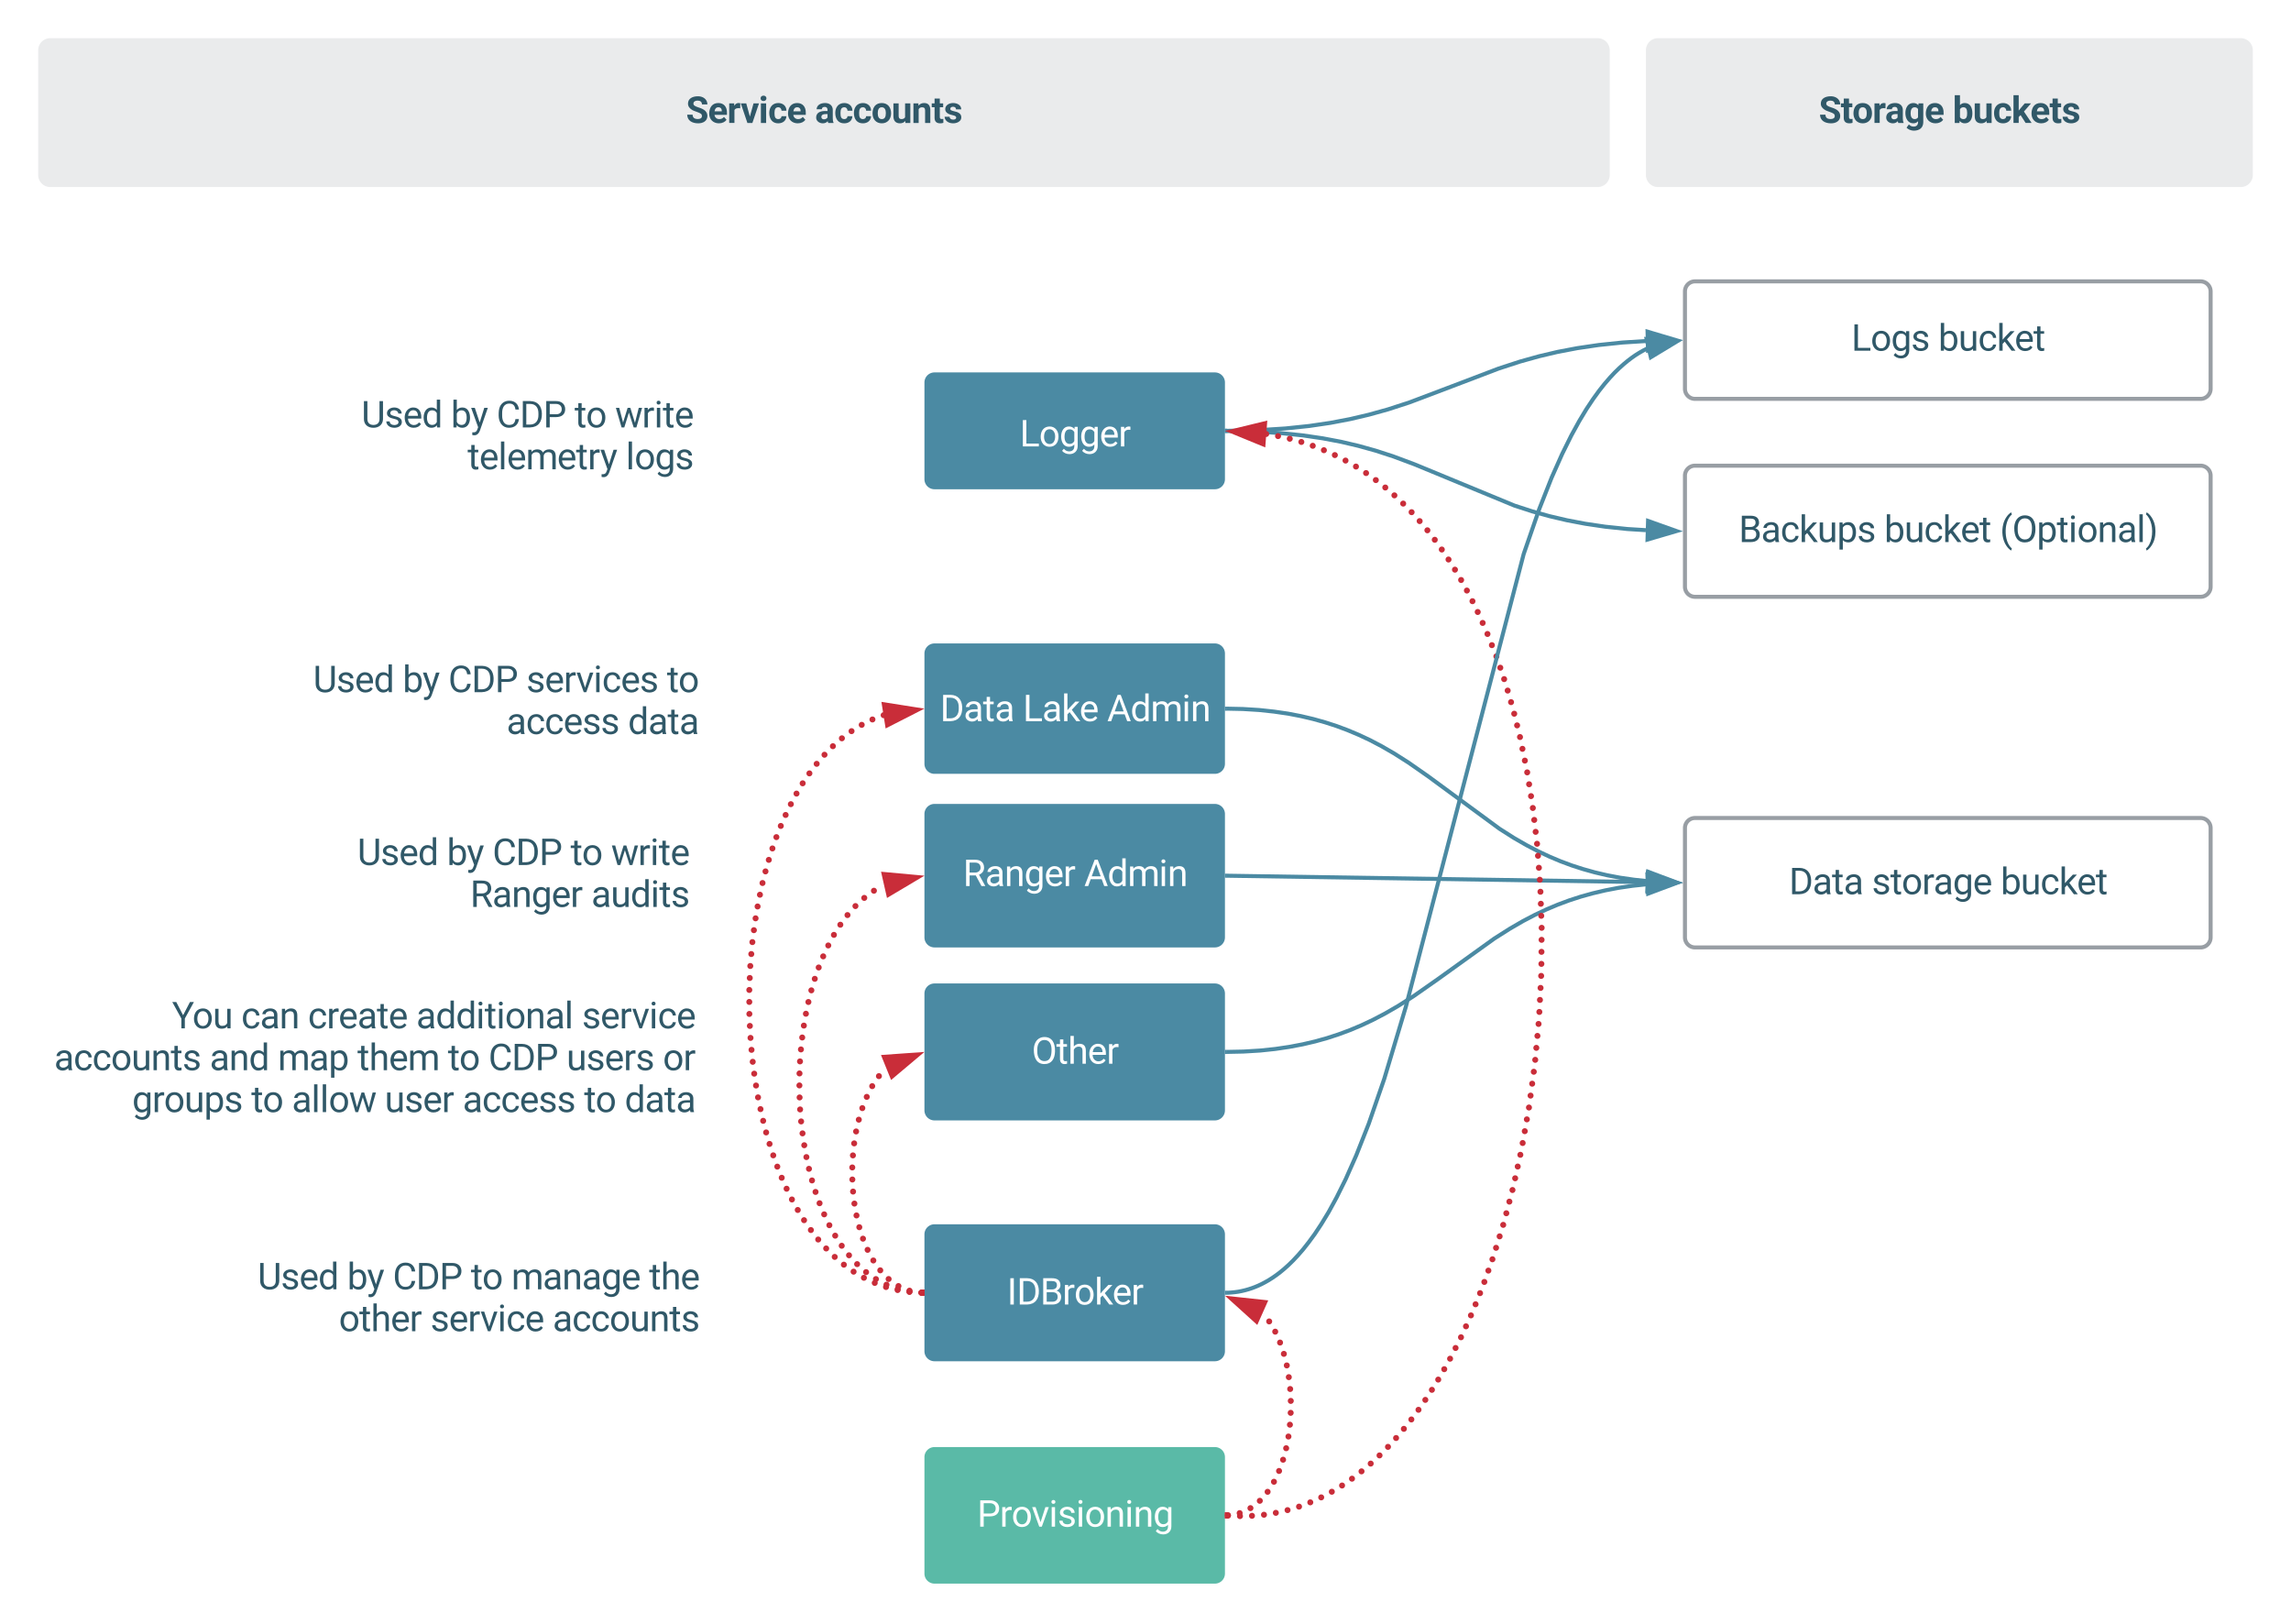 <svg xmlns="http://www.w3.org/2000/svg" viewBox="0 0 1140 807.94" height="807.94" width="1140"><defs xmlns:xlink="http://www.w3.org/1999/xlink"><path id="a" d="m362-157h690v157h-883v-1456h193z" fill="#fff"/><path id="b" d="m584 20c-306 6-503-247-493-571 10-320 175-545 491-551 308-5 503 247 494 573-9 322-175 543-492 549zm-2-970c-208 0-305 185-305 421 0 216 106 398 307 398 211 0 307-186 307-420 0-214-109-399-309-399" fill="#fff"/><path id="c" d="m521 20c-281 0-425-259-425-570 0-303 147-552 427-552 132 0 235 47 309 140l9-120h169v1056c4 277-183 454-459 452-165-1-334-81-400-187l96-111c79 98 176 147 291 147 180 1 288-109 286-290v-93c-74 85-175 128-303 128zm48-965c-209 0-287 178-287 416 0 217 86 392 285 392 117 0 202-53 257-159v-494c-57-103-142-155-255-155" fill="#fff"/><path id="d" d="m599-131c141 0 220-65 285-146l113 88c-91 139-227 209-408 209-308 1-496-234-496-565 0-223 93-397 233-485 74-48 154-72 240-72 300 2 449 218 445 537v77h-733c0 197 129 357 321 357zm227-509c-3-180-88-310-260-310-170 0-264 140-282 310z" fill="#fff"/><path id="e" d="m663-916c-163-27-288 18-338 148v768h-185v-1082h180l3 125c61-97 147-145 258-145 36 0 63 5 82 14z" fill="#fff"/><path id="f" d="m1222-777c17 480-206 763-650 777h-403v-1456h411c408 9 627 269 642 679zm-190 4c3-312-149-522-447-525h-224v1141h202c308 0 473-209 469-531z" fill="#fff"/><path id="g" d="m561-1102c238-4 403 126 403 351v498c0 99 13 178 38 237v16h-194c-11-21-19-59-26-114-86 89-189 134-308 134-199 0-368-130-365-320 4-251 214-359 490-356h180v-85c-1-135-86-212-229-212-115 0-232 67-233 171h-186c20-205 206-316 430-320zm-267 776c0 117 90 185 207 185 122 0 239-75 278-162v-222h-145c-227 0-340 66-340 199" fill="#fff"/><path id="h" d="m456 20c-171 0-251-112-250-288v-671h-197v-143h197v-262h185v262h202v143h-202v671c-9 125 92 149 207 118v150c-49 13-96 20-142 20" fill="#fff"/><path id="i" d="m442-501-116 121v380h-185v-1536h185v929c135-169 291-317 436-475h225l-421 452 470 630h-217" fill="#fff"/><path id="j" d="m341 0h-185v-1082h185zm-91-1264c-68 0-108-42-109-105 0-62 41-107 109-107s110 44 110 107-42 105-110 105" fill="#fff"/><path id="k" d="m589-945c-131 0-219 81-264 174v771h-185v-1082h175l6 136c83-104 191-156 324-156 229 0 346 129 346 387v715h-185v-716c-2-153-65-229-217-229" fill="#fff"/><g id="l"><path d="m973-380h-610l-137 380h-198l556-1456h168l557 1456h-197zm-552-158h495l-248-681" fill="#fff" transform="scale(.009)"/><path d="m520 20c-276 0-425-267-425-570 0-298 151-550 427-552 127 0 227 43 301 130v-564h185v1536h-170l-9-116c-74 91-177 136-309 136zm48-965c-210 0-288 177-288 416 0 218 87 392 286 392 117 0 203-53 257-158v-497c-55-102-140-153-255-153" fill="#fff" transform="matrix(.009 0 0 .009 11.597 0)"/><path d="m1240-945c-141 0-250 95-250 227v718h-186v-709c0-157-77-236-231-236-121 0-204 52-249 155v790h-185v-1082h175l5 120c79-93 186-140 321-140 151 0 254 58 309 174 69-98 181-174 345-174 237 0 362 126 362 377v725h-185v-714c-2-159-67-231-231-231" fill="#fff" transform="matrix(.009 0 0 .009 21.623 0)"/><use transform="matrix(.009 0 0 .009 37.205 0)" xlink:href="#j"/><use transform="matrix(.009 0 0 .009 41.519 0)" xlink:href="#k"/></g><path id="m" d="m584 20c-306 6-503-247-493-571 10-320 175-545 491-551 308-5 503 247 494 573-9 322-175 543-492 549zm-2-970c-208 0-305 185-305 421 0 216 106 398 307 398 211 0 307-186 307-420 0-214-109-399-309-399" fill="#305868"/><path id="n" d="m521 20c-281 0-425-259-425-570 0-303 147-552 427-552 132 0 235 47 309 140l9-120h169v1056c4 277-183 454-459 452-165-1-334-81-400-187l96-111c79 98 176 147 291 147 180 1 288-109 286-290v-93c-74 85-175 128-303 128zm48-965c-209 0-287 178-287 416 0 217 86 392 285 392 117 0 202-53 257-159v-494c-57-103-142-155-255-155" fill="#305868"/><path id="o" d="m538-131c121 0 232-49 232-156 0-50-20-88-56-117-73-60-334-92-420-143-92-55-162-110-162-238 0-190 192-317 400-317 223 0 414 129 413 338h-186c0-108-110-186-227-186-119 0-215 53-215 159 0 45 18 78 53 101 76 52 331 90 416 139 98 57 169 115 169 251 0 208-195 320-417 320-176 0-314-68-386-174-38-55-57-115-57-179h185c6 129 116 202 258 202" fill="#305868"/><path id="p" d="m634-1102c292 0 422 254 422 573 0 298-143 547-420 549-137 0-242-48-317-145l-9 125h-170v-1536h185v573c75-93 178-139 309-139zm-44 965c207 0 281-175 281-413 0-224-79-395-283-395-122 0-210 57-263 170v468c57 113 145 170 265 170" fill="#305868"/><path id="q" d="m491 20c-241-1-355-148-355-398v-704h185v699c0 164 67 246 200 246 141 0 235-53 282-158v-787h185v1082h-176l-4-107c-72 85-178 127-317 127" fill="#305868"/><path id="r" d="m277-555c0 244 77 420 297 424 127 2 249-93 255-210h175c-24 214-199 361-430 361-316 0-493-242-482-582 11-319 164-533 481-540 237-5 426 165 431 392h-175c-7-133-115-242-256-240-209 4-296 166-296 395" fill="#305868"/><path id="s" d="m442-501-116 121v380h-185v-1536h185v929c135-169 291-317 436-475h225l-421 452 470 630h-217" fill="#305868"/><path id="t" d="m599-131c141 0 220-65 285-146l113 88c-91 139-227 209-408 209-308 1-496-234-496-565 0-223 93-397 233-485 74-48 154-72 240-72 300 2 449 218 445 537v77h-733c0 197 129 357 321 357zm227-509c-3-180-88-310-260-310-170 0-264 140-282 310z" fill="#305868"/><path id="u" d="m456 20c-171 0-251-112-250-288v-671h-197v-143h197v-262h185v262h202v143h-202v671c-9 125 92 149 207 118v150c-49 13-96 20-142 20" fill="#305868"/><g id="v"><use transform="scale(.009)" xlink:href="#p"/><use transform="matrix(.009 0 0 .009 9.974 0)" xlink:href="#q"/><use transform="matrix(.009 0 0 .009 19.774 0)" xlink:href="#r"/><use transform="matrix(.009 0 0 .009 29.08 0)" xlink:href="#s"/><use transform="matrix(.009 0 0 .009 37.917 0)" xlink:href="#t"/><use transform="matrix(.009 0 0 .009 47.335 0)" xlink:href="#u"/></g><path id="w" d="m561-1102c238-4 403 126 403 351v498c0 99 13 178 38 237v16h-194c-11-21-19-59-26-114-86 89-189 134-308 134-199 0-368-130-365-320 4-251 214-359 490-356h180v-85c-1-135-86-212-229-212-115 0-232 67-233 171h-186c20-205 206-316 430-320zm-267 776c0 117 90 185 207 185 122 0 239-75 278-162v-222h-145c-227 0-340 66-340 199" fill="#305868"/><path id="x" d="m632-1102c291 0 422 251 422 573 0 297-141 548-419 549-131 0-235-42-310-125v521h-185v-1498h169l9 120c75-93 180-140 314-140zm-53 971c207 0 290-180 290-419 0-218-92-395-292-395-112 0-196 50-252 149v517c55 99 140 148 254 148" fill="#305868"/><path id="y" d="m341 0h-185v-1082h185zm-91-1264c-68 0-108-42-109-105 0-62 41-107 109-107s110 44 110 107-42 105-110 105" fill="#305868"/><path id="z" d="m589-945c-131 0-219 81-264 174v771h-185v-1082h175l6 136c83-104 191-156 324-156 229 0 346 129 346 387v715h-185v-716c-2-153-65-229-217-229" fill="#305868"/><path id="A" d="m341 0h-185v-1536h185z" fill="#305868"/><path id="B" d="m1222-777c17 480-206 763-650 777h-403v-1456h411c408 9 627 269 642 679zm-190 4c3-312-149-522-447-525h-224v1141h202c308 0 473-209 469-531z" fill="#305868"/><path id="C" d="m663-916c-163-27-288 18-338 148v768h-185v-1082h180l3 125c61-97 147-145 258-145 36 0 63 5 82 14z" fill="#305868"/><path id="D" d="m520 20c-276 0-425-267-425-570 0-298 151-550 427-552 127 0 227 43 301 130v-564h185v1536h-170l-9-116c-74 91-177 136-309 136zm48-965c-210 0-288 177-288 416 0 218 87 392 286 392 117 0 203-53 257-158v-497c-55-102-140-153-255-153" fill="#305868"/><g id="E"><path d="m665-137c214 0 337-121 336-332v-987h193v990c-3 300-218 486-529 486-309 0-526-181-525-484v-992h190v986c-1 210 123 333 335 333" fill="#305868" transform="scale(.009)"/><use transform="matrix(.009 0 0 .009 11.528 0)" xlink:href="#o"/><use transform="matrix(.009 0 0 .009 20.694 0)" xlink:href="#t"/><use transform="matrix(.009 0 0 .009 30.113 0)" xlink:href="#D"/></g><path id="F" d="m494-271 252-811h198l-435 1249c-84 214-210 307-425 254v-150c167 16 242-37 283-173l41-110-386-1070h202" fill="#305868"/><g id="G"><use transform="scale(.009)" xlink:href="#p"/><use transform="matrix(.009 0 0 .009 9.878 0)" xlink:href="#F"/></g><g id="H"><path d="m688-137c238 0 323-102 359-325h193c-32 297-228 482-552 482-361 0-569-299-569-680 0-197 8-360 73-497 88-186 257-317 513-319 316-2 509 195 535 488h-193c-31-212-118-330-342-330-272 0-397 224-393 523v141c-3 282 115 517 376 517" fill="#305868" transform="scale(.009)"/><use transform="matrix(.009 0 0 .009 11.571 0)" xlink:href="#B"/><path d="m1216-1011c-1 297-202 441-512 441h-343v570h-192v-1456h537c297-6 510 164 510 445zm-192 2c1-178-126-288-307-289h-356v571h345c196 1 318-92 318-282" fill="#305868" transform="matrix(.009 0 0 .009 23.229 0)"/></g><g id="I"><use transform="scale(.009)" xlink:href="#u"/><use transform="matrix(.009 0 0 .009 5.634 0)" xlink:href="#m"/></g><path id="J" d="m1098-255 208-827h185l-315 1082h-150l-263-820-256 820h-150l-314-1082h184l213 810 252-810h149" fill="#305868"/><g id="K"><use transform="scale(.009)" xlink:href="#J"/><use transform="matrix(.009 0 0 .009 13.359 0)" xlink:href="#C"/><use transform="matrix(.009 0 0 .009 19.375 0)" xlink:href="#y"/><use transform="matrix(.009 0 0 .009 23.689 0)" xlink:href="#u"/><use transform="matrix(.009 0 0 .009 29.497 0)" xlink:href="#t"/></g><path id="L" d="m1240-945c-141 0-250 95-250 227v718h-186v-709c0-157-77-236-231-236-121 0-204 52-249 155v790h-185v-1082h175l5 120c79-93 186-140 321-140 151 0 254 58 309 174 69-98 181-174 345-174 237 0 362 126 362 377v725h-185v-714c-2-159-67-231-231-231" fill="#305868"/><path id="M" d="m497-251 268-831h189l-388 1082h-141l-392-1082h189" fill="#305868"/><g id="N"><use transform="scale(.009)" xlink:href="#w"/><use transform="matrix(.009 0 0 .009 9.67 0)" xlink:href="#r"/><use transform="matrix(.009 0 0 .009 18.976 0)" xlink:href="#r"/><use transform="matrix(.009 0 0 .009 28.281 0)" xlink:href="#t"/><use transform="matrix(.009 0 0 .009 37.7 0)" xlink:href="#o"/><use transform="matrix(.009 0 0 .009 46.866 0)" xlink:href="#o"/></g><g id="O"><use transform="scale(.009)" xlink:href="#D"/><use transform="matrix(.009 0 0 .009 10.026 0)" xlink:href="#w"/><use transform="matrix(.009 0 0 .009 19.696 0)" xlink:href="#u"/><use transform="matrix(.009 0 0 .009 25.503 0)" xlink:href="#w"/></g><path id="P" d="m589-945c-131 0-219 81-264 174v771h-185v-1536h185v585c82-101 189-151 320-151 229 0 346 129 346 387v715h-185v-716c-2-153-65-229-217-229" fill="#305868"/><path id="Q" d="m658-217c127 0 227-49 227-165 0-57-21-98-60-130-79-64-370-142-463-196-162-95-248-210-248-361 0-280 246-403 537-407 213-3 383 84 467 216 45 69 68 147 68 234h-300c0-139-96-211-240-211-129 0-232 55-232 169 0 47 24 87 72 119s117 62 210 90c171 51 295 115 373 191s117 171 117 284c-2 272-237 411-528 404-327-7-580-155-589-478h301c0 161 96 241 288 241" fill="#305868"/><path id="R" d="m1031-175c-79 115-234 195-422 195-322 0-549-226-537-563 12-330 180-559 505-559 309 0 482 214 477 537v118h-689c15 134 115 234 263 234 111 0 198-40 261-121zm-261-469c5-139-62-226-194-224-130 1-191 97-208 224z" fill="#305868"/><path id="S" d="m719-811c-143-24-279 1-319 103v708h-289v-1082h273l8 129c74-124 180-175 331-136" fill="#305868"/><path id="T" d="m355-556c-2 203 30 338 206 343 102 3 181-63 182-161h271c-13 246-193 391-448 394-324 4-500-232-500-574 0-320 184-548 498-548 262 0 451 167 450 423h-271c-1-108-75-193-184-189-162 6-202 123-204 312" fill="#305868"/><path id="U" d="m552-1102c254-4 435 134 435 383v469c1 103 15 180 43 233v17h-292c-13-26-23-58-29-97-70 78-161 117-273 117-198 0-372-133-368-324 5-258 212-357 496-357h133c11-137-29-227-160-227-90 0-156 45-156 131h-289c15-231 213-342 460-345zm-195 777c0 76 61 124 142 124 88 0 168-45 198-105v-186h-108c-152 2-232 51-232 167" fill="#305868"/><path id="V" d="m579 20c-322 0-521-234-513-571 8-331 182-551 511-551 324 0 514 231 514 572 0 319-198 550-512 550zm-2-888c-169 0-222 141-222 338 0 181 61 317 224 317 170 0 223-137 223-338 0-178-64-317-225-317" fill="#305868"/><path id="W" d="m463 20c-241-1-359-147-359-393v-709h289v699c0 113 51 169 154 169 98 0 165-34 202-102v-766h290v1082h-272l-8-110c-71 87-170 130-296 130" fill="#305868"/><path id="X" d="m457-330c2 83 25 111 111 112 32 0 60-2 85-7v219c-57 17-115 26-175 26-203 0-310-102-310-307v-583h-158v-212h158v-266h289v266h185v212h-185z" fill="#305868"/><path id="Y" d="m529-185c94 0 168-33 168-114 0-35-18-63-53-83s-91-39-168-55c-257-54-386-163-386-328 0-208 203-337 432-337 246 0 451 124 453 349h-289c-2-91-62-143-165-143-86 0-151 41-153 117 0 32 16 57 46 77 63 43 257 69 335 100 151 60 229 153 229 291 0 298-424 404-696 283-120-53-222-162-226-316h274c5 106 86 159 199 159" fill="#305868"/></defs><g xmlns:xlink="http://www.w3.org/1999/xlink" transform="translate(-27.826 -20)"><path d="m0 0h1204.35v1504.35h-1204.35z" fill="#fff"/><path d="m487.83 210.3a5 5 0 0 1 5-5h139.53a5 5 0 0 1 5 5v48.13a5 5 0 0 1 -5 5h-139.53a5 5 0 0 1 -5-5z" fill="#4b8aa3"/><g transform="translate(535.283 242.119)"><use transform="scale(.009)" xlink:href="#a"/><use transform="matrix(.009 0 0 .009 9.566 0)" xlink:href="#b"/><use transform="matrix(.009 0 0 .009 19.705 0)" xlink:href="#c"/><use transform="matrix(.009 0 0 .009 29.679 0)" xlink:href="#c"/><use transform="matrix(.009 0 0 .009 39.653 0)" xlink:href="#d"/><use transform="matrix(.009 0 0 .009 49.071 0)" xlink:href="#e"/></g><path d="m487.83 345.15a5 5 0 0 1 5-5h139.53a5 5 0 0 1 5 5v54.88a5 5 0 0 1 -5 5h-139.53a5 5 0 0 1 -5-5z" fill="#4b8aa3"/><g transform="translate(495.613 378.832)"><use transform="scale(.009)" xlink:href="#f"/><use transform="matrix(.009 0 0 .009 11.658 0)" xlink:href="#g"/><use transform="matrix(.009 0 0 .009 21.328 0)" xlink:href="#h"/><use transform="matrix(.009 0 0 .009 27.135 0)" xlink:href="#g"/></g><g transform="translate(536.819 378.832)"><use transform="scale(.009)" xlink:href="#a"/><use transform="matrix(.009 0 0 .009 9.566 0)" xlink:href="#g"/><use transform="matrix(.009 0 0 .009 19.236 0)" xlink:href="#i"/><use transform="matrix(.009 0 0 .009 28.073 0)" xlink:href="#d"/></g><use transform="translate(578.712 378.832)" xlink:href="#l"/><path d="m487.83 514.33a5 5 0 0 1 5-5h139.53a5 5 0 0 1 5 5v58.14a5 5 0 0 1 -5 5h-139.53a5 5 0 0 1 -5-5z" fill="#4b8aa3"/><g transform="translate(541.198 549.257)"><path d="m703-1476c426 0 599 333 586 795-11 408-187 701-584 701-422 0-587-333-587-793 0-282 106-507 280-617 89-56 190-86 305-86zm2 1333c312 0 393-279 393-632 0-308-116-536-395-536-269 0-394 232-394 523v107c-4 298 123 538 396 538" fill="#fff" transform="scale(.009)"/><use transform="matrix(.009 0 0 .009 12.222 0)" xlink:href="#h"/><path d="m589-945c-131 0-219 81-264 174v771h-185v-1536h185v585c82-101 189-151 320-151 229 0 346 129 346 387v715h-185v-716c-2-153-65-229-217-229" fill="#fff" transform="matrix(.009 0 0 .009 18.03 0)"/><use transform="matrix(.009 0 0 .009 27.821 0)" xlink:href="#d"/><use transform="matrix(.009 0 0 .009 37.24 0)" xlink:href="#e"/></g><path d="m487.83 425a5 5 0 0 1 5-5h139.53a5 5 0 0 1 5 5v61.4a5 5 0 0 1 -5 5h-139.53a5 5 0 0 1 -5-5z" fill="#4b8aa3"/><g transform="translate(507.045 460.868)"><path d="m1161-1018c0 201-122 330-278 388l342 618v12h-206l-316-589h-342v589h-193v-1456h482c310-2 511 139 511 438zm-193 0c0-187-120-280-313-280h-294v552h295c179 3 313-101 312-272" fill="#fff" transform="scale(.009)"/><use transform="matrix(.009 0 0 .009 10.946 0)" xlink:href="#g"/><use transform="matrix(.009 0 0 .009 20.616 0)" xlink:href="#k"/><use transform="matrix(.009 0 0 .009 30.425 0)" xlink:href="#c"/><use transform="matrix(.009 0 0 .009 40.399 0)" xlink:href="#d"/><use transform="matrix(.009 0 0 .009 49.818 0)" xlink:href="#e"/></g><use transform="translate(567.279 460.868)" xlink:href="#l"/><path d="m487.83 745a5 5 0 0 1 5-5h139.53a5 5 0 0 1 5 5v57.94a5 5 0 0 1 -5 5h-139.53a5 5 0 0 1 -5-5z" fill="#5abaa7"/><g transform="translate(514.067 779.618)"><path d="m1216-1011c-1 297-202 441-512 441h-343v570h-192v-1456h537c297-6 510 164 510 445zm-192 2c1-178-126-288-307-289h-356v571h345c196 1 318-92 318-282" fill="#fff" transform="scale(.009)"/><use transform="matrix(.009 0 0 .009 11.215 0)" xlink:href="#e"/><use transform="matrix(.009 0 0 .009 17.057 0)" xlink:href="#b"/><path d="m497-251 268-831h189l-388 1082h-141l-392-1082h189" fill="#fff" transform="matrix(.009 0 0 .009 27.066 0)"/><use transform="matrix(.009 0 0 .009 35.677 0)" xlink:href="#j"/><path d="m538-131c121 0 232-49 232-156 0-50-20-88-56-117-73-60-334-92-420-143-92-55-162-110-162-238 0-190 192-317 400-317 223 0 414 129 413 338h-186c0-108-110-186-227-186-119 0-215 53-215 159 0 45 18 78 53 101 76 52 331 90 416 139 98 57 169 115 169 251 0 208-195 320-417 320-176 0-314-68-386-174-38-55-57-115-57-179h185c6 129 116 202 258 202" fill="#fff" transform="matrix(.009 0 0 .009 39.991 0)"/><use transform="matrix(.009 0 0 .009 49.158 0)" xlink:href="#j"/><use transform="matrix(.009 0 0 .009 53.472 0)" xlink:href="#b"/><use transform="matrix(.009 0 0 .009 63.611 0)" xlink:href="#k"/><use transform="matrix(.009 0 0 .009 73.42 0)" xlink:href="#j"/><use transform="matrix(.009 0 0 .009 77.734 0)" xlink:href="#k"/><use transform="matrix(.009 0 0 .009 87.543 0)" xlink:href="#c"/></g><path d="m487.83 634.15a5 5 0 0 1 5-5h139.53a5 5 0 0 1 5 5v58.15a5 5 0 0 1 -5 5h-139.53a5 5 0 0 1 -5-5z" fill="#4b8aa3"/><g transform="translate(528.92 669.082)"><path d="m375 0h-192v-1456h192z" fill="#fff" transform="scale(.009)"/><use transform="matrix(.009 0 0 .009 4.835 0)" xlink:href="#f"/><path d="m1160-420c-1 275-197 420-486 420h-505v-1456h476c294-1 476 112 476 388 0 153-99 253-216 302 146 38 255 167 255 346zm-482 263c171 2 289-95 289-261 0-175-95-263-286-263h-320v524zm250-912c-2-172-104-229-283-229h-284v463h290c157 3 278-84 277-234" fill="#fff" transform="matrix(.009 0 0 .009 16.493 0)"/><use transform="matrix(.009 0 0 .009 27.561 0)" xlink:href="#e"/><use transform="matrix(.009 0 0 .009 33.403 0)" xlink:href="#b"/><use transform="matrix(.009 0 0 .009 43.542 0)" xlink:href="#i"/><use transform="matrix(.009 0 0 .009 52.378 0)" xlink:href="#d"/><use transform="matrix(.009 0 0 .009 61.797 0)" xlink:href="#e"/></g><g stroke="#4b8aa3"><path d="m638.36 234.35 15.4-.3 13.7-.87 11.87-1.24 10.57-1.56 9.76-1.86 9.35-2.2 9.5-2.64 10.66-3.47 20.73-7.84 23.56-8.97 10.66-3.48 9.5-2.65 9.35-2.2 9.75-1.85 10.58-1.56 11.86-1.24 11.6-.73" fill="none" stroke-linejoin="round" stroke-width="2"/><path d="m638.4 235.35-1.04.02v-2l1-.02z" fill="#4b8aa3" stroke-width=".05"/><path d="m862.03 189.3-14.15 5-.23-9.27z" fill="#4b8aa3" stroke-width="2"/><path d="m638.36 234.4 13.94.28 12.7.8 11.08 1.15 9.93 1.46 9.15 1.73 8.68 2.04 8.54 2.38 8.9 2.9 10.44 3.9 49.64 20.5 8.92 2.9 8.54 2.38 8.67 2.03 9.14 1.74 9.94 1.47 11.1 1.16 9.13.57" fill="none" stroke-linejoin="round" stroke-width="2"/><path d="m638.4 233.4-.03 2-1-.03v-2z" fill="#4b8aa3" stroke-width=".05"/><path d="m862.03 284.23-14.4 4.23.27-9.27z" fill="#4b8aa3" stroke-width="2"/><path d="m638.36 372.6 7.94.17 8.1.5 7.43.8 6.88 1 6.46 1.24 6.1 1.44 5.85 1.63 5.66 1.83 5.55 2.07 5.53 2.32 5.6 2.62 5.8 3.04 6.26 3.62 7.17 4.56 9.72 6.78 35.55 26.13 7.18 4.57 6.26 3.6 5.8 3.05 5.6 2.63 5.5 2.32 5.56 2.07 5.66 1.83 5.84 1.63 6.1 1.43 6.45 1.22 6.9 1 6 .64" fill="none" stroke-linejoin="round" stroke-width="2"/><path d="m638.4 371.6-.03 2h-1v-2z" fill="#4b8aa3" stroke-width=".05"/><path d="m862.03 459.06-14.46 3.98.42-9.27z" fill="#4b8aa3" stroke-width="2"/><path d="m638.36 455.72 208.4 3.2" fill="none" stroke-linejoin="round" stroke-width="2"/><path d="m638.4 454.72-.03 2-1-.02v-2z" fill="#4b8aa3" stroke-width=".05"/><path d="m862.03 459.15-14.34 4.42.13-9.27z" fill="#4b8aa3" stroke-width="2"/><path d="m638.36 543.38 8.18-.17 8.3-.5 7.6-.8 7.02-1.04 6.57-1.25 6.2-1.45 5.96-1.66 5.75-1.88 5.65-2.1 5.64-2.37 5.73-2.7 6-3.14 6.55-3.78 7.76-4.93 12.18-8.53 27.9-20.06 7.75-4.92 6.55-3.8 6-3.13 5.74-2.7 5.63-2.37 5.65-2.1 5.76-1.87 5.94-1.65 6.22-1.46 6.57-1.26 7.02-1.03 6.6-.7" fill="none" stroke-linejoin="round" stroke-width="2"/><path d="m638.4 544.38-1.04.02v-2l1-.02z" fill="#4b8aa3" stroke-width=".05"/><path d="m862.03 459.34-14.05 5.26-.4-9.26z" fill="#4b8aa3" stroke-width="2"/></g><path d="m866.26 165a5 5 0 0 1 5-5h251.57a5 5 0 0 1 5 5v48.46a5 5 0 0 1 -5 5h-251.57a5 5 0 0 1 -5-5z" fill="#fff" stroke="#989ea4" stroke-width="2"/><g transform="translate(949.07 194.493)"><path d="m362-157h690v157h-883v-1456h193z" fill="#305868" transform="scale(.009)"/><use transform="matrix(.009 0 0 .009 9.566 0)" xlink:href="#m"/><use transform="matrix(.009 0 0 .009 19.705 0)" xlink:href="#n"/><use transform="matrix(.009 0 0 .009 29.679 0)" xlink:href="#o"/></g><use transform="translate(992.316 194.493)" xlink:href="#v"/><path d="m866.26 256.7a5 5 0 0 1 5-5h251.57a5 5 0 0 1 5 5v55.24a5 5 0 0 1 -5 5h-251.57a5 5 0 0 1 -5-5z" fill="#fff" stroke="#989ea4" stroke-width="2"/><g transform="translate(893.041 289.703)"><path d="m1160-420c-1 275-197 420-486 420h-505v-1456h476c294-1 476 112 476 388 0 153-99 253-216 302 146 38 255 167 255 346zm-482 263c171 2 289-95 289-261 0-175-95-263-286-263h-320v524zm250-912c-2-172-104-229-283-229h-284v463h290c157 3 278-84 277-234" fill="#305868" transform="scale(.009)"/><use transform="matrix(.009 0 0 .009 11.068 0)" xlink:href="#w"/><use transform="matrix(.009 0 0 .009 20.738 0)" xlink:href="#r"/><use transform="matrix(.009 0 0 .009 30.043 0)" xlink:href="#s"/><use transform="matrix(.009 0 0 .009 39.054 0)" xlink:href="#q"/><use transform="matrix(.009 0 0 .009 48.854 0)" xlink:href="#x"/><use transform="matrix(.009 0 0 .009 58.828 0)" xlink:href="#o"/></g><g transform="translate(965.437 289.703)"><use transform="scale(.009)" xlink:href="#p"/><use transform="matrix(.009 0 0 .009 9.974 0)" xlink:href="#q"/><use transform="matrix(.009 0 0 .009 19.774 0)" xlink:href="#r"/><use transform="matrix(.009 0 0 .009 29.08 0)" xlink:href="#s"/><use transform="matrix(.009 0 0 .009 37.917 0)" xlink:href="#t"/><use transform="matrix(.009 0 0 .009 47.335 0)" xlink:href="#u"/></g><g transform="translate(1022.98 289.703)"><path d="m319-664c-15 438 109 822 342 1021l-38 113c-89-49-172-133-254-248-227-319-298-800-175-1247 67-244 240-513 429-618l38 122c-201 153-330 502-342 857" fill="#305868" transform="scale(.009)"/><path d="m703-1476c426 0 599 333 586 795-11 408-187 701-584 701-422 0-587-333-587-793 0-282 106-507 280-617 89-56 190-86 305-86zm2 1333c312 0 393-279 393-632 0-308-116-536-395-536-269 0-394 232-394 523v107c-4 298 123 538 396 538" fill="#305868" transform="matrix(.009 0 0 .009 6.076 0)"/><use transform="matrix(.009 0 0 .009 18.299 0)" xlink:href="#x"/><use transform="matrix(.009 0 0 .009 28.273 0)" xlink:href="#u"/><use transform="matrix(.009 0 0 .009 34.08 0)" xlink:href="#y"/><use transform="matrix(.009 0 0 .009 38.394 0)" xlink:href="#m"/><use transform="matrix(.009 0 0 .009 48.533 0)" xlink:href="#z"/><use transform="matrix(.009 0 0 .009 58.342 0)" xlink:href="#w"/><use transform="matrix(.009 0 0 .009 68.012 0)" xlink:href="#A"/><path d="m38 357c293-216 419-844 299-1341-53-219-157-429-299-546l39-113c190 106 362 378 431 621 75 268 76 597 0 868-68 242-242 519-431 624" fill="#305868" transform="matrix(.009 0 0 .009 72.326 0)"/></g><path d="m866.26 432a5 5 0 0 1 5-5h251.57a5 5 0 0 1 5 5v54.4a5 5 0 0 1 -5 5h-251.57a5 5 0 0 1 -5-5z" fill="#fff" stroke="#989ea4" stroke-width="2"/><g transform="translate(918.054 464.925)"><use transform="scale(.009)" xlink:href="#B"/><use transform="matrix(.009 0 0 .009 11.658 0)" xlink:href="#w"/><use transform="matrix(.009 0 0 .009 21.328 0)" xlink:href="#u"/><use transform="matrix(.009 0 0 .009 27.135 0)" xlink:href="#w"/></g><g transform="translate(959.26 464.925)"><use transform="scale(.009)" xlink:href="#o"/><use transform="matrix(.009 0 0 .009 9.167 0)" xlink:href="#u"/><use transform="matrix(.009 0 0 .009 14.8 0)" xlink:href="#m"/><use transform="matrix(.009 0 0 .009 24.939 0)" xlink:href="#C"/><use transform="matrix(.009 0 0 .009 30.608 0)" xlink:href="#w"/><use transform="matrix(.009 0 0 .009 40.278 0)" xlink:href="#n"/><use transform="matrix(.009 0 0 .009 50.252 0)" xlink:href="#t"/></g><use transform="translate(1023.332 464.925)" xlink:href="#v"/><path d="m167.83 211.17h209.95v46.4h-209.95z" fill="none"/><use transform="translate(207.661 232.666)" xlink:href="#E"/><use transform="translate(252.201 232.666)" xlink:href="#G"/><use transform="translate(274.892 232.666)" xlink:href="#H"/><use transform="translate(313.738 232.666)" xlink:href="#I"/><use transform="translate(333.911 232.666)" xlink:href="#K"/><g transform="translate(260.482 253.499)"><use transform="scale(.009)" xlink:href="#u"/><use transform="matrix(.009 0 0 .009 5.807 0)" xlink:href="#t"/><use transform="matrix(.009 0 0 .009 15.226 0)" xlink:href="#A"/><use transform="matrix(.009 0 0 .009 19.54 0)" xlink:href="#t"/><use transform="matrix(.009 0 0 .009 28.958 0)" xlink:href="#L"/><use transform="matrix(.009 0 0 .009 44.54 0)" xlink:href="#t"/><use transform="matrix(.009 0 0 .009 53.958 0)" xlink:href="#u"/><use transform="matrix(.009 0 0 .009 59.766 0)" xlink:href="#C"/><use transform="matrix(.009 0 0 .009 65.938 0)" xlink:href="#F"/></g><g transform="translate(339.232 253.499)"><use transform="scale(.009)" xlink:href="#A"/><use transform="matrix(.009 0 0 .009 4.314 0)" xlink:href="#m"/><use transform="matrix(.009 0 0 .009 14.453 0)" xlink:href="#n"/><use transform="matrix(.009 0 0 .009 24.427 0)" xlink:href="#o"/></g><path d="m170.47 342.9h209.95v31.36h-209.95z" fill="none"/><use transform="translate(183.645 364.395)" xlink:href="#E"/><use transform="translate(228.185 364.395)" xlink:href="#G"/><use transform="translate(250.876 364.395)" xlink:href="#H"/><g transform="translate(289.721 364.395)"><use transform="scale(.009)" xlink:href="#o"/><use transform="matrix(.009 0 0 .009 9.167 0)" xlink:href="#t"/><use transform="matrix(.009 0 0 .009 18.585 0)" xlink:href="#C"/><use transform="matrix(.009 0 0 .009 24.757 0)" xlink:href="#M"/><use transform="matrix(.009 0 0 .009 33.368 0)" xlink:href="#y"/><use transform="matrix(.009 0 0 .009 37.682 0)" xlink:href="#r"/><use transform="matrix(.009 0 0 .009 46.988 0)" xlink:href="#t"/><use transform="matrix(.009 0 0 .009 56.406 0)" xlink:href="#o"/></g><g transform="translate(359.695 364.395)"><use transform="scale(.009)" xlink:href="#u"/><use transform="matrix(.009 0 0 .009 5.634 0)" xlink:href="#m"/></g><use transform="translate(279.86 385.228)" xlink:href="#N"/><use transform="translate(340.294 385.228)" xlink:href="#O"/><path d="m147.83 428.92h227.45v31.36h-227.45z" fill="none"/><use transform="translate(205.661 450.411)" xlink:href="#E"/><use transform="translate(250.201 450.411)" xlink:href="#G"/><use transform="translate(272.892 450.411)" xlink:href="#H"/><use transform="translate(311.738 450.411)" xlink:href="#I"/><use transform="translate(331.911 450.411)" xlink:href="#K"/><g transform="translate(261.807 471.244)"><path d="m1161-1018c0 201-122 330-278 388l342 618v12h-206l-316-589h-342v589h-193v-1456h482c310-2 511 139 511 438zm-193 0c0-187-120-280-313-280h-294v552h295c179 3 313-101 312-272" fill="#305868" transform="scale(.009)"/><use transform="matrix(.009 0 0 .009 10.946 0)" xlink:href="#w"/><use transform="matrix(.009 0 0 .009 20.616 0)" xlink:href="#z"/><use transform="matrix(.009 0 0 .009 30.425 0)" xlink:href="#n"/><use transform="matrix(.009 0 0 .009 40.399 0)" xlink:href="#t"/><use transform="matrix(.009 0 0 .009 49.818 0)" xlink:href="#C"/></g><g transform="translate(322.041 471.244)"><use transform="scale(.009)" xlink:href="#w"/><use transform="matrix(.009 0 0 .009 9.67 0)" xlink:href="#q"/><use transform="matrix(.009 0 0 .009 19.47 0)" xlink:href="#D"/><use transform="matrix(.009 0 0 .009 29.497 0)" xlink:href="#y"/><use transform="matrix(.009 0 0 .009 33.811 0)" xlink:href="#u"/><use transform="matrix(.009 0 0 .009 39.618 0)" xlink:href="#o"/></g><path d="m47.83 506.23h330.02v72.5h-330.02z" fill="none"/><g transform="translate(113.418 531.664)"><path d="m613-725 380-731h218l-502 913v543h-192v-543l-502-913h220" fill="#305868" transform="scale(.009)"/><use transform="matrix(.009 0 0 .009 10.113 0)" xlink:href="#m"/><use transform="matrix(.009 0 0 .009 20.252 0)" xlink:href="#q"/></g><g transform="translate(147.871 531.664)"><use transform="scale(.009)" xlink:href="#r"/><use transform="matrix(.009 0 0 .009 9.306 0)" xlink:href="#w"/><use transform="matrix(.009 0 0 .009 18.976 0)" xlink:href="#z"/></g><g transform="translate(181.057 531.664)"><use transform="scale(.009)" xlink:href="#r"/><use transform="matrix(.009 0 0 .009 9.306 0)" xlink:href="#C"/><use transform="matrix(.009 0 0 .009 15.156 0)" xlink:href="#t"/><use transform="matrix(.009 0 0 .009 24.575 0)" xlink:href="#w"/><use transform="matrix(.009 0 0 .009 34.245 0)" xlink:href="#u"/><use transform="matrix(.009 0 0 .009 40.052 0)" xlink:href="#t"/></g><g transform="translate(234.929 531.664)"><use transform="scale(.009)" xlink:href="#w"/><use transform="matrix(.009 0 0 .009 9.67 0)" xlink:href="#D"/><use transform="matrix(.009 0 0 .009 19.696 0)" xlink:href="#D"/><use transform="matrix(.009 0 0 .009 29.722 0)" xlink:href="#y"/><use transform="matrix(.009 0 0 .009 34.036 0)" xlink:href="#u"/><use transform="matrix(.009 0 0 .009 39.844 0)" xlink:href="#y"/><use transform="matrix(.009 0 0 .009 44.158 0)" xlink:href="#m"/><use transform="matrix(.009 0 0 .009 54.297 0)" xlink:href="#z"/><use transform="matrix(.009 0 0 .009 64.106 0)" xlink:href="#w"/><use transform="matrix(.009 0 0 .009 73.776 0)" xlink:href="#A"/></g><g transform="translate(317.42 531.664)"><use transform="scale(.009)" xlink:href="#o"/><use transform="matrix(.009 0 0 .009 9.167 0)" xlink:href="#t"/><use transform="matrix(.009 0 0 .009 18.585 0)" xlink:href="#C"/><use transform="matrix(.009 0 0 .009 24.757 0)" xlink:href="#M"/><use transform="matrix(.009 0 0 .009 33.368 0)" xlink:href="#y"/><use transform="matrix(.009 0 0 .009 37.682 0)" xlink:href="#r"/><use transform="matrix(.009 0 0 .009 46.988 0)" xlink:href="#t"/></g><g transform="translate(54.746 552.498)"><use transform="scale(.009)" xlink:href="#w"/><use transform="matrix(.009 0 0 .009 9.67 0)" xlink:href="#r"/><use transform="matrix(.009 0 0 .009 18.976 0)" xlink:href="#r"/><use transform="matrix(.009 0 0 .009 28.281 0)" xlink:href="#m"/><use transform="matrix(.009 0 0 .009 38.42 0)" xlink:href="#q"/><use transform="matrix(.009 0 0 .009 48.22 0)" xlink:href="#z"/><use transform="matrix(.009 0 0 .009 58.03 0)" xlink:href="#u"/><use transform="matrix(.009 0 0 .009 63.837 0)" xlink:href="#o"/></g><g transform="translate(132.151 552.498)"><use transform="scale(.009)" xlink:href="#w"/><use transform="matrix(.009 0 0 .009 9.67 0)" xlink:href="#z"/><use transform="matrix(.009 0 0 .009 19.479 0)" xlink:href="#D"/></g><g transform="translate(166.057 552.498)"><use transform="scale(.009)" xlink:href="#L"/><use transform="matrix(.009 0 0 .009 15.582 0)" xlink:href="#w"/><use transform="matrix(.009 0 0 .009 25.252 0)" xlink:href="#x"/></g><g transform="translate(205.684 552.498)"><use transform="scale(.009)" xlink:href="#u"/><use transform="matrix(.009 0 0 .009 5.807 0)" xlink:href="#P"/><use transform="matrix(.009 0 0 .009 15.599 0)" xlink:href="#t"/><use transform="matrix(.009 0 0 .009 25.017 0)" xlink:href="#L"/></g><use transform="translate(250.684 552.498)" xlink:href="#I"/><use transform="translate(270.857 552.498)" xlink:href="#H"/><g transform="translate(309.703 552.498)"><use transform="scale(.009)" xlink:href="#q"/><use transform="matrix(.009 0 0 .009 9.8 0)" xlink:href="#o"/><use transform="matrix(.009 0 0 .009 18.967 0)" xlink:href="#t"/><use transform="matrix(.009 0 0 .009 28.385 0)" xlink:href="#C"/><use transform="matrix(.009 0 0 .009 34.401 0)" xlink:href="#o"/></g><g transform="translate(357.672 552.498)"><use transform="scale(.009)" xlink:href="#m"/><use transform="matrix(.009 0 0 .009 10.139 0)" xlink:href="#C"/></g><g transform="translate(93.574 573.331)"><use transform="scale(.009)" xlink:href="#n"/><use transform="matrix(.009 0 0 .009 9.974 0)" xlink:href="#C"/><use transform="matrix(.009 0 0 .009 15.816 0)" xlink:href="#m"/><use transform="matrix(.009 0 0 .009 25.955 0)" xlink:href="#q"/><use transform="matrix(.009 0 0 .009 35.755 0)" xlink:href="#x"/><use transform="matrix(.009 0 0 .009 45.729 0)" xlink:href="#o"/></g><use transform="translate(152.871 573.331)" xlink:href="#I"/><g transform="translate(173.045 573.331)"><use transform="scale(.009)" xlink:href="#w"/><use transform="matrix(.009 0 0 .009 9.67 0)" xlink:href="#A"/><use transform="matrix(.009 0 0 .009 13.984 0)" xlink:href="#A"/><use transform="matrix(.009 0 0 .009 18.299 0)" xlink:href="#m"/><use transform="matrix(.009 0 0 .009 28.438 0)" xlink:href="#J"/></g><g transform="translate(219.243 573.331)"><use transform="scale(.009)" xlink:href="#q"/><use transform="matrix(.009 0 0 .009 9.8 0)" xlink:href="#o"/><use transform="matrix(.009 0 0 .009 18.967 0)" xlink:href="#t"/><use transform="matrix(.009 0 0 .009 28.385 0)" xlink:href="#C"/></g><use transform="translate(258.045 573.331)" xlink:href="#N"/><use transform="translate(318.479 573.331)" xlink:href="#I"/><use transform="translate(338.652 573.331)" xlink:href="#O"/><path d="m47.83 45a5 5 0 0 1 5-5h770a5 5 0 0 1 5 5v62.06a5 5 0 0 1 -5 5h-770a5 5 0 0 1 -5-5z" fill="#eaebec" stroke="#eaebec" stroke-width="2"/><g transform="translate(369.146 81.181)"><use transform="scale(.009)" xlink:href="#Q"/><use transform="matrix(.009 0 0 .009 10.929 0)" xlink:href="#R"/><use transform="matrix(.009 0 0 .009 20.538 0)" xlink:href="#S"/><path d="m516-353 201-729h302l-365 1082h-276l-365-1082h302" fill="#305868" transform="matrix(.009 0 0 .009 27.179 0)"/><path d="m416 0h-290v-1082h290zm-145-1212c-92 0-162-61-162-150s68-149 162-149c93 0 162 60 162 149s-70 150-162 150" fill="#305868" transform="matrix(.009 0 0 .009 36.163 0)"/><use transform="matrix(.009 0 0 .009 40.877 0)" xlink:href="#T"/><use transform="matrix(.009 0 0 .009 50.148 0)" xlink:href="#R"/></g><g transform="translate(433.33 81.181)"><use transform="scale(.009)" xlink:href="#U"/><use transform="matrix(.009 0 0 .009 9.531 0)" xlink:href="#T"/><use transform="matrix(.009 0 0 .009 18.802 0)" xlink:href="#T"/><use transform="matrix(.009 0 0 .009 28.073 0)" xlink:href="#V"/><use transform="matrix(.009 0 0 .009 38.125 0)" xlink:href="#W"/><path d="m750-692c-1-124-48-174-173-175-81 0-142 35-183 104v763h-289v-1082h272l9 125c77-97 181-145 311-145 244 0 342 151 342 403v699h-289z" fill="#305868" transform="matrix(.009 0 0 .009 48.073 0)"/><use transform="matrix(.009 0 0 .009 58.03 0)" xlink:href="#X"/><use transform="matrix(.009 0 0 .009 64.036 0)" xlink:href="#Y"/></g><path d="m847.83 45a5 5 0 0 1 5-5h290a5 5 0 0 1 5 5v62.06a5 5 0 0 1 -5 5h-290a5 5 0 0 1 -5-5z" fill="#eaebec" stroke="#eaebec" stroke-width="2"/><g transform="translate(932.839 81.181)"><use transform="scale(.009)" xlink:href="#Q"/><use transform="matrix(.009 0 0 .009 10.929 0)" xlink:href="#X"/><use transform="matrix(.009 0 0 .009 16.675 0)" xlink:href="#V"/><use transform="matrix(.009 0 0 .009 26.727 0)" xlink:href="#S"/><use transform="matrix(.009 0 0 .009 32.951 0)" xlink:href="#U"/><path d="m505 20c-284-2-436-259-436-569 0-302 153-553 438-553 119 0 211 41 277 122l12-102h262v1046c-8 305-208 458-520 462-160 1-335-76-403-170l128-176c72 81 159 121 262 121 172 1 260-107 243-294-67 75-154 113-263 113zm76-887c-165 0-223 147-223 339 0 172 66 314 221 314 88 0 151-33 189-99v-455c-39-66-101-99-187-99" fill="#305868" transform="matrix(.009 0 0 .009 42.483 0)"/><use transform="matrix(.009 0 0 .009 52.63 0)" xlink:href="#R"/></g><g transform="translate(999.506 81.181)"><path d="m663-1102c295 0 423 246 423 571 0 313-131 551-421 551-117 0-211-45-281-135l-13 115h-260v-1536h289v551c67-78 154-117 263-117zm-71 889c164 0 209-139 205-339-3-189-44-315-207-315-92 0-155 38-190 113v427c35 76 99 114 192 114" fill="#305868" transform="scale(.009)"/><use transform="matrix(.009 0 0 .009 10.009 0)" xlink:href="#W"/><use transform="matrix(.009 0 0 .009 19.957 0)" xlink:href="#T"/><path d="m504-434-104 104v330h-289v-1536h289v851c106-137 222-264 333-397h347l-391 451 425 631h-332" fill="#305868" transform="matrix(.009 0 0 .009 29.227 0)"/><use transform="matrix(.009 0 0 .009 38.55 0)" xlink:href="#R"/><use transform="matrix(.009 0 0 .009 48.16 0)" xlink:href="#X"/><use transform="matrix(.009 0 0 .009 54.167 0)" xlink:href="#Y"/></g><path d="m127.83 637.4h252.6v51.66h-252.6z" fill="none"/><use transform="translate(156.034 661.508)" xlink:href="#E"/><use transform="translate(200.574 661.508)" xlink:href="#G"/><use transform="translate(223.265 661.508)" xlink:href="#H"/><use transform="translate(262.111 661.508)" xlink:href="#I"/><g transform="translate(282.284 661.508)"><use transform="scale(.009)" xlink:href="#L"/><use transform="matrix(.009 0 0 .009 15.582 0)" xlink:href="#w"/><use transform="matrix(.009 0 0 .009 25.252 0)" xlink:href="#z"/><use transform="matrix(.009 0 0 .009 35.061 0)" xlink:href="#w"/><use transform="matrix(.009 0 0 .009 44.731 0)" xlink:href="#n"/><use transform="matrix(.009 0 0 .009 54.705 0)" xlink:href="#t"/></g><g transform="translate(350.809 661.508)"><use transform="scale(.009)" xlink:href="#u"/><use transform="matrix(.009 0 0 .009 5.807 0)" xlink:href="#P"/><use transform="matrix(.009 0 0 .009 15.599 0)" xlink:href="#t"/></g><g transform="translate(196.442 682.342)"><use transform="scale(.009)" xlink:href="#m"/><use transform="matrix(.009 0 0 .009 10.139 0)" xlink:href="#u"/><use transform="matrix(.009 0 0 .009 15.946 0)" xlink:href="#P"/><use transform="matrix(.009 0 0 .009 25.738 0)" xlink:href="#t"/><use transform="matrix(.009 0 0 .009 35.156 0)" xlink:href="#C"/></g><g transform="translate(242.015 682.342)"><use transform="scale(.009)" xlink:href="#o"/><use transform="matrix(.009 0 0 .009 9.167 0)" xlink:href="#t"/><use transform="matrix(.009 0 0 .009 18.585 0)" xlink:href="#C"/><use transform="matrix(.009 0 0 .009 24.757 0)" xlink:href="#M"/><use transform="matrix(.009 0 0 .009 33.368 0)" xlink:href="#y"/><use transform="matrix(.009 0 0 .009 37.682 0)" xlink:href="#r"/><use transform="matrix(.009 0 0 .009 46.988 0)" xlink:href="#t"/></g><g transform="translate(302.823 682.342)"><use transform="scale(.009)" xlink:href="#w"/><use transform="matrix(.009 0 0 .009 9.67 0)" xlink:href="#r"/><use transform="matrix(.009 0 0 .009 18.976 0)" xlink:href="#r"/><use transform="matrix(.009 0 0 .009 28.281 0)" xlink:href="#m"/><use transform="matrix(.009 0 0 .009 38.42 0)" xlink:href="#q"/><use transform="matrix(.009 0 0 .009 48.22 0)" xlink:href="#z"/><use transform="matrix(.009 0 0 .009 58.03 0)" xlink:href="#u"/><use transform="matrix(.009 0 0 .009 63.837 0)" xlink:href="#o"/></g><path d="m640.36 774.08c0 .82-.67 1.5-1.5 1.5s-1.5-.68-1.5-1.5c0-.83.67-1.5 1.5-1.5s1.5.67 1.5 1.5zm5.98.27c0 .83-.68 1.5-1.5 1.5-.83 0-1.5-.67-1.5-1.5s.67-1.5 1.5-1.5c.82 0 1.5.67 1.5 1.5zm5.97-.15c0 .83-.66 1.5-1.5 1.5-.8 0-1.5-.67-1.5-1.5s.7-1.5 1.5-1.5c.84 0 1.5.67 1.5 1.5zm5.97-.53c0 .83-.67 1.5-1.5 1.5s-1.5-.67-1.5-1.5.67-1.5 1.5-1.5 1.5.67 1.5 1.5zm5.9-.95c0 .83-.67 1.5-1.5 1.5-.82 0-1.5-.67-1.5-1.5 0-.82.68-1.5 1.5-1.5.83 0 1.5.68 1.5 1.5zm5.83-1.35c0 .82-.67 1.5-1.5 1.5s-1.5-.68-1.5-1.5c0-.83.67-1.5 1.5-1.5s1.5.67 1.5 1.5zm5.72-1.74c0 .83-.67 1.5-1.5 1.5s-1.5-.67-1.5-1.5c0-.82.67-1.5 1.5-1.5s1.5.68 1.5 1.5zm5.6-2.13c0 .83-.7 1.5-1.5 1.5-.84 0-1.5-.67-1.5-1.5s.66-1.5 1.5-1.5c.8 0 1.5.67 1.5 1.5zm5.43-2.47c0 .83-.67 1.5-1.5 1.5s-1.5-.67-1.5-1.5c0-.82.67-1.5 1.5-1.5s1.5.68 1.5 1.5zm5.28-2.8c0 .82-.67 1.5-1.5 1.5s-1.5-.68-1.5-1.5c0-.84.67-1.5 1.5-1.5s1.5.66 1.5 1.5zm5.1-3.1c0 .82-.66 1.5-1.5 1.5-.8 0-1.5-.68-1.5-1.5 0-.84.7-1.5 1.5-1.5.84 0 1.5.66 1.5 1.5zm4.94-3.4c0 .83-.67 1.5-1.5 1.5s-1.5-.67-1.5-1.5.67-1.5 1.5-1.5 1.5.67 1.5 1.5zm4.74-3.65c0 .83-.66 1.5-1.5 1.5-.82 0-1.5-.67-1.5-1.5s.68-1.5 1.5-1.5c.84 0 1.5.67 1.5 1.5zm4.57-3.86c0 .83-.67 1.5-1.5 1.5s-1.5-.67-1.5-1.5.67-1.5 1.5-1.5 1.5.67 1.5 1.5zm4.4-4.07c0 .83-.7 1.5-1.5 1.5-.84 0-1.5-.67-1.5-1.5s.66-1.5 1.5-1.5c.8 0 1.5.67 1.5 1.5zm4.2-4.25c0 .83-.68 1.5-1.5 1.5-.84 0-1.5-.67-1.5-1.5s.66-1.5 1.5-1.5c.82 0 1.5.67 1.5 1.5zm4.03-4.4c0 .82-.67 1.5-1.5 1.5s-1.5-.68-1.5-1.5c0-.84.67-1.5 1.5-1.5s1.5.66 1.5 1.5zm3.87-4.57c0 .83-.67 1.5-1.5 1.5s-1.5-.67-1.5-1.5c0-.82.67-1.5 1.5-1.5s1.5.68 1.5 1.5zm3.73-4.67c0 .83-.67 1.5-1.5 1.5s-1.5-.67-1.5-1.5.67-1.5 1.5-1.5 1.5.67 1.5 1.5zm3.55-4.8c0 .8-.67 1.5-1.5 1.5-.82 0-1.5-.7-1.5-1.5 0-.84.68-1.5 1.5-1.5.83 0 1.5.66 1.5 1.5zm3.4-4.94c0 .83-.67 1.5-1.5 1.5s-1.5-.67-1.5-1.5.67-1.5 1.5-1.5 1.5.67 1.5 1.5zm3.28-5c0 .83-.67 1.5-1.5 1.5s-1.5-.67-1.5-1.5c0-.82.67-1.5 1.5-1.5s1.5.68 1.5 1.5zm3.14-5.1c0 .84-.67 1.5-1.5 1.5s-1.5-.66-1.5-1.5c0-.82.67-1.5 1.5-1.5s1.5.68 1.5 1.5zm3-5.17c0 .83-.68 1.5-1.5 1.5-.84 0-1.5-.67-1.5-1.5s.66-1.5 1.5-1.5c.82 0 1.5.67 1.5 1.5zm2.9-5.22c0 .83-.66 1.5-1.5 1.5-.82 0-1.5-.67-1.5-1.5s.68-1.5 1.5-1.5c.84 0 1.5.67 1.5 1.5zm2.73-5.33c0 .83-.68 1.5-1.5 1.5-.83 0-1.5-.67-1.5-1.5 0-.82.67-1.5 1.5-1.5.82 0 1.5.68 1.5 1.5zm2.7-5.33c0 .83-.67 1.5-1.5 1.5s-1.5-.67-1.5-1.5.67-1.5 1.5-1.5 1.5.67 1.5 1.5zm2.48-5.45c0 .83-.67 1.5-1.5 1.5s-1.5-.67-1.5-1.5c0-.82.67-1.5 1.5-1.5s1.5.68 1.5 1.5zm2.47-5.44c0 .83-.67 1.5-1.5 1.5s-1.5-.67-1.5-1.5.67-1.5 1.5-1.5 1.5.67 1.5 1.5zm2.3-5.53c0 .83-.68 1.5-1.5 1.5-.84 0-1.5-.67-1.5-1.5 0-.82.66-1.5 1.5-1.5.82 0 1.5.68 1.5 1.5zm2.24-5.54c0 .84-.7 1.5-1.5 1.5-.84 0-1.5-.66-1.5-1.5 0-.82.66-1.5 1.5-1.5.8 0 1.5.68 1.5 1.5zm2.13-5.57c0 .82-.67 1.5-1.5 1.5s-1.5-.68-1.5-1.5c0-.83.67-1.5 1.5-1.5s1.5.67 1.5 1.5zm2-5.64c0 .82-.66 1.5-1.5 1.5-.82 0-1.5-.68-1.5-1.5 0-.84.68-1.5 1.5-1.5.84 0 1.5.66 1.5 1.5zm2.02-5.64c0 .83-.67 1.5-1.5 1.5s-1.5-.67-1.5-1.5.67-1.5 1.5-1.5 1.5.67 1.5 1.5zm1.8-5.7c0 .83-.66 1.5-1.5 1.5-.82 0-1.5-.67-1.5-1.5s.68-1.5 1.5-1.5c.84 0 1.5.67 1.5 1.5zm1.78-5.7c0 .82-.67 1.5-1.5 1.5-.82 0-1.5-.68-1.5-1.5 0-.84.68-1.5 1.5-1.5.83 0 1.5.66 1.5 1.5zm1.78-5.72c0 .83-.66 1.5-1.5 1.5-.82 0-1.5-.67-1.5-1.5s.68-1.5 1.5-1.5c.84 0 1.5.67 1.5 1.5zm1.55-5.78c0 .83-.67 1.5-1.5 1.5s-1.5-.67-1.5-1.5.67-1.5 1.5-1.5 1.5.67 1.5 1.5zm1.53-5.78c0 .83-.67 1.5-1.5 1.5s-1.5-.67-1.5-1.5.67-1.5 1.5-1.5 1.5.67 1.5 1.5zm1.53-5.78c0 .82-.66 1.5-1.5 1.5-.8 0-1.5-.68-1.5-1.5 0-.83.7-1.5 1.5-1.5.84 0 1.5.67 1.5 1.5zm1.34-5.84c0 .83-.68 1.5-1.5 1.5-.83 0-1.5-.67-1.5-1.5s.67-1.5 1.5-1.5c.82 0 1.5.67 1.5 1.5zm1.28-5.84c0 .83-.67 1.5-1.5 1.5-.82 0-1.5-.67-1.5-1.5s.68-1.5 1.5-1.5c.83 0 1.5.67 1.5 1.5zm1.3-5.84c0 .83-.68 1.5-1.5 1.5-.83 0-1.5-.67-1.5-1.5s.67-1.5 1.5-1.5c.82 0 1.5.67 1.5 1.5zm1.15-5.87c0 .84-.67 1.5-1.5 1.5s-1.5-.66-1.5-1.5c0-.8.67-1.5 1.5-1.5s1.5.7 1.5 1.5zm1.05-5.88c0 .83-.67 1.5-1.5 1.5s-1.5-.67-1.5-1.5c0-.82.67-1.5 1.5-1.5s1.5.68 1.5 1.5zm1.04-5.88c0 .82-.67 1.5-1.5 1.5s-1.5-.68-1.5-1.5c0-.83.67-1.5 1.5-1.5s1.5.67 1.5 1.5zm1.05-5.9c0 .84-.67 1.5-1.5 1.5-.82 0-1.5-.66-1.5-1.5 0-.82.68-1.5 1.5-1.5.83 0 1.5.68 1.5 1.5zm.8-5.92c0 .83-.67 1.5-1.5 1.5-.82 0-1.5-.67-1.5-1.5s.68-1.5 1.5-1.5c.83 0 1.5.67 1.5 1.5zm.8-5.93c0 .82-.67 1.5-1.5 1.5s-1.5-.68-1.5-1.5c0-.84.67-1.5 1.5-1.5s1.5.66 1.5 1.5zm.8-5.94c0 .83-.67 1.5-1.5 1.5s-1.5-.67-1.5-1.5.67-1.5 1.5-1.5 1.5.67 1.5 1.5zm.72-5.93c0 .82-.68 1.5-1.5 1.5-.83 0-1.5-.68-1.5-1.5 0-.83.67-1.5 1.5-1.5.82 0 1.5.67 1.5 1.5zm.54-5.96c0 .83-.67 1.5-1.5 1.5-.82 0-1.5-.67-1.5-1.5s.68-1.5 1.5-1.5c.83 0 1.5.67 1.5 1.5zm.55-5.96c0 .84-.66 1.5-1.5 1.5-.8 0-1.5-.66-1.5-1.5 0-.8.7-1.5 1.5-1.5.84 0 1.5.7 1.5 1.5zm.56-5.94c0 .83-.67 1.5-1.5 1.5s-1.5-.67-1.5-1.5.67-1.5 1.5-1.5 1.5.67 1.5 1.5zm.4-5.97c0 .82-.66 1.5-1.5 1.5-.8 0-1.5-.68-1.5-1.5 0-.84.7-1.5 1.5-1.5.84 0 1.5.66 1.5 1.5zm.3-5.98c0 .83-.66 1.5-1.5 1.5-.82 0-1.5-.67-1.5-1.5s.68-1.5 1.5-1.5c.84 0 1.5.67 1.5 1.5zm.3-5.97c0 .82-.66 1.5-1.5 1.5-.82 0-1.5-.68-1.5-1.5 0-.83.68-1.5 1.5-1.5.84 0 1.5.67 1.5 1.5zm.3-5.98c0 .83-.66 1.5-1.5 1.5-.82 0-1.5-.67-1.5-1.5s.68-1.5 1.5-1.5c.84 0 1.5.67 1.5 1.5zm.12-5.98c0 .82-.68 1.5-1.5 1.5-.83 0-1.5-.68-1.5-1.5 0-.84.67-1.5 1.5-1.5.82 0 1.5.66 1.5 1.5zm.04-6c0 .84-.67 1.5-1.5 1.5-.82 0-1.5-.66-1.5-1.5 0-.82.68-1.5 1.5-1.5.83 0 1.5.68 1.5 1.5zm.05-5.97c0 .83-.67 1.5-1.5 1.5s-1.5-.67-1.5-1.5.67-1.5 1.5-1.5 1.5.67 1.5 1.5zm.04-5.98c0 .83-.67 1.5-1.5 1.5-.82 0-1.5-.67-1.5-1.5s.68-1.5 1.5-1.5c.83 0 1.5.67 1.5 1.5zm-.2-5.98c0 .83-.67 1.5-1.5 1.5-.82 0-1.5-.67-1.5-1.5s.68-1.5 1.5-1.5c.83 0 1.5.67 1.5 1.5zm-.2-5.98c0 .82-.67 1.5-1.5 1.5s-1.5-.68-1.5-1.5c0-.83.67-1.5 1.5-1.5s1.5.67 1.5 1.5zm-.2-5.98c0 .82-.67 1.5-1.5 1.5s-1.5-.68-1.5-1.5c0-.83.67-1.5 1.5-1.5s1.5.67 1.5 1.5zm-.32-5.98c0 .83-.67 1.5-1.5 1.5s-1.5-.67-1.5-1.5c0-.82.67-1.5 1.5-1.5s1.5.68 1.5 1.5zm-.45-5.96c0 .83-.67 1.5-1.5 1.5s-1.5-.67-1.5-1.5.67-1.5 1.5-1.5 1.5.67 1.5 1.5zm-.45-5.96c0 .82-.67 1.5-1.5 1.5s-1.5-.68-1.5-1.5c0-.83.67-1.5 1.5-1.5s1.5.67 1.5 1.5zm-.47-5.97c0 .83-.66 1.5-1.5 1.5-.82 0-1.5-.67-1.5-1.5s.68-1.5 1.5-1.5c.84 0 1.5.67 1.5 1.5zm-.7-5.94c0 .84-.66 1.5-1.5 1.5-.82 0-1.5-.66-1.5-1.5 0-.8.68-1.5 1.5-1.5.84 0 1.5.7 1.5 1.5zm-.7-5.93c0 .83-.66 1.5-1.5 1.5-.82 0-1.5-.67-1.5-1.5s.68-1.5 1.5-1.5c.84 0 1.5.67 1.5 1.5zm-.7-5.94c0 .83-.66 1.5-1.5 1.5-.82 0-1.5-.67-1.5-1.5 0-.82.68-1.5 1.5-1.5.84 0 1.5.68 1.5 1.5zm-.9-5.9c0 .82-.68 1.5-1.5 1.5-.83 0-1.5-.68-1.5-1.5 0-.83.67-1.5 1.5-1.5.82 0 1.5.67 1.5 1.5zm-.95-5.9c0 .82-.67 1.5-1.5 1.5s-1.5-.68-1.5-1.5c0-.84.67-1.5 1.5-1.5s1.5.66 1.5 1.5zm-.95-5.92c0 .84-.67 1.5-1.5 1.5s-1.5-.66-1.5-1.5c0-.82.67-1.5 1.5-1.5s1.5.68 1.5 1.5zm-1.17-5.85c0 .82-.67 1.5-1.5 1.5s-1.5-.68-1.5-1.5c0-.83.67-1.5 1.5-1.5s1.5.67 1.5 1.5zm-1.2-5.86c0 .8-.66 1.5-1.5 1.5-.82 0-1.5-.7-1.5-1.5 0-.84.68-1.5 1.5-1.5.84 0 1.5.66 1.5 1.5zm-1.22-5.87c0 .83-.66 1.5-1.5 1.5-.82 0-1.5-.67-1.5-1.5s.68-1.5 1.5-1.5c.84 0 1.5.67 1.5 1.5zm-1.43-5.8c0 .82-.67 1.5-1.5 1.5s-1.5-.68-1.5-1.5c0-.83.67-1.5 1.5-1.5s1.5.67 1.5 1.5zm-1.44-5.8c0 .82-.67 1.5-1.5 1.5s-1.5-.68-1.5-1.5c0-.84.67-1.5 1.5-1.5s1.5.66 1.5 1.5zm-1.58-5.77c0 .82-.67 1.5-1.5 1.5s-1.5-.68-1.5-1.5c0-.83.67-1.5 1.5-1.5s1.5.67 1.5 1.5zm-1.68-5.75c0 .84-.68 1.5-1.5 1.5-.83 0-1.5-.66-1.5-1.5 0-.8.67-1.5 1.5-1.5.82 0 1.5.7 1.5 1.5zm-1.75-5.7c0 .82-.67 1.5-1.5 1.5s-1.5-.68-1.5-1.5c0-.83.67-1.5 1.5-1.5s1.5.67 1.5 1.5zm-1.92-5.67c0 .83-.67 1.5-1.5 1.5s-1.5-.67-1.5-1.5.67-1.5 1.5-1.5 1.5.67 1.5 1.5zm-1.95-5.65c0 .83-.67 1.5-1.5 1.5s-1.5-.67-1.5-1.5.67-1.5 1.5-1.5 1.5.67 1.5 1.5zm-2.23-5.58c0 .83-.68 1.5-1.5 1.5-.84 0-1.5-.67-1.5-1.5s.66-1.5 1.5-1.5c.82 0 1.5.67 1.5 1.5zm-2.2-5.56c0 .82-.67 1.5-1.5 1.5s-1.5-.68-1.5-1.5c0-.83.67-1.5 1.5-1.5s1.5.67 1.5 1.5zm-2.4-5.5c0 .84-.66 1.5-1.5 1.5-.82 0-1.5-.66-1.5-1.5 0-.82.68-1.5 1.5-1.5.84 0 1.5.68 1.5 1.5zm-2.46-5.44c0 .83-.67 1.5-1.5 1.5s-1.5-.67-1.5-1.5c0-.82.67-1.5 1.5-1.5s1.5.68 1.5 1.5zm-2.6-5.37c0 .82-.7 1.5-1.5 1.5-.84 0-1.5-.68-1.5-1.5 0-.83.66-1.5 1.5-1.5.8 0 1.5.67 1.5 1.5zm-2.78-5.3c0 .82-.68 1.5-1.5 1.5-.83 0-1.5-.68-1.5-1.5 0-.83.67-1.5 1.5-1.5.82 0 1.5.67 1.5 1.5zm-2.87-5.25c0 .83-.7 1.5-1.5 1.5-.84 0-1.5-.67-1.5-1.5s.66-1.5 1.5-1.5c.8 0 1.5.67 1.5 1.5zm-3.07-5.14c0 .83-.67 1.5-1.5 1.5s-1.5-.67-1.5-1.5.67-1.5 1.5-1.5 1.5.67 1.5 1.5zm-3.2-5.05c0 .82-.68 1.5-1.5 1.5-.84 0-1.5-.68-1.5-1.5 0-.84.66-1.5 1.5-1.5.82 0 1.5.66 1.5 1.5zm-3.35-4.97c0 .83-.67 1.5-1.5 1.5s-1.5-.67-1.5-1.5.67-1.5 1.5-1.5 1.5.67 1.5 1.5zm-3.5-4.85c0 .83-.67 1.5-1.5 1.5-.82 0-1.5-.67-1.5-1.5s.68-1.5 1.5-1.5c.83 0 1.5.67 1.5 1.5zm-3.67-4.72c0 .83-.66 1.5-1.5 1.5-.82 0-1.5-.67-1.5-1.5s.68-1.5 1.5-1.5c.84 0 1.5.67 1.5 1.5zm-3.85-4.57c0 .8-.67 1.5-1.5 1.5-.82 0-1.5-.7-1.5-1.5 0-.84.68-1.5 1.5-1.5.83 0 1.5.66 1.5 1.5zm-4-4.44c0 .83-.68 1.5-1.5 1.5-.84 0-1.5-.67-1.5-1.5s.66-1.5 1.5-1.5c.82 0 1.5.67 1.5 1.5zm-4.2-4.27c0 .82-.67 1.5-1.5 1.5s-1.5-.68-1.5-1.5c0-.84.67-1.5 1.5-1.5s1.5.66 1.5 1.5zm-4.36-4.1c0 .82-.68 1.5-1.5 1.5-.84 0-1.5-.68-1.5-1.5 0-.83.66-1.5 1.5-1.5.82 0 1.5.67 1.5 1.5zm-4.54-3.9c0 .82-.67 1.5-1.5 1.5s-1.5-.68-1.5-1.5c0-.84.67-1.5 1.5-1.5s1.5.66 1.5 1.5zm-4.7-3.7c0 .82-.67 1.5-1.5 1.5s-1.5-.68-1.5-1.5c0-.84.67-1.5 1.5-1.5s1.5.66 1.5 1.5zm-4.86-3.5c0 .84-.67 1.5-1.5 1.5s-1.5-.66-1.5-1.5c0-.82.67-1.5 1.5-1.5s1.5.68 1.5 1.5zm-5.03-3.23c0 .83-.67 1.5-1.5 1.5s-1.5-.67-1.5-1.5c0-.82.67-1.5 1.5-1.5s1.5.68 1.5 1.5zm-5.2-2.98c0 .82-.66 1.5-1.5 1.5-.8 0-1.5-.68-1.5-1.5 0-.84.7-1.5 1.5-1.5.84 0 1.5.66 1.5 1.5zm-5.3-2.73c0 .82-.68 1.5-1.5 1.5-.84 0-1.5-.68-1.5-1.5 0-.83.66-1.5 1.5-1.5.82 0 1.5.67 1.5 1.5zm-5.46-2.43c0 .83-.66 1.5-1.5 1.5-.82 0-1.5-.67-1.5-1.5 0-.82.68-1.5 1.5-1.5.84 0 1.5.68 1.5 1.5zm-5.55-2.2c0 .84-.67 1.5-1.5 1.5s-1.5-.66-1.5-1.5c0-.82.67-1.5 1.5-1.5s1.5.68 1.5 1.5zm-5.67-1.9c0 .83-.67 1.5-1.5 1.5s-1.5-.67-1.5-1.5c0-.82.67-1.5 1.5-1.5s1.5.68 1.5 1.5zm-5.76-1.6c0 .83-.67 1.5-1.5 1.5s-1.5-.67-1.5-1.5.67-1.5 1.5-1.5 1.5.67 1.5 1.5zm-5.83-1.32c0 .83-.68 1.5-1.5 1.5-.84 0-1.5-.67-1.5-1.5s.66-1.5 1.5-1.5c.82 0 1.5.67 1.5 1.5zm-5.9-1.05c0 .83-.67 1.5-1.5 1.5s-1.5-.67-1.5-1.5.67-1.5 1.5-1.5 1.5.67 1.5 1.5z" fill="#c92d39"/><path d="m639 772.58-.2 3-1.44-.1v-3z" fill="#c92d39" stroke="#c92d39" stroke-width=".05"/><path d="m642.2 234.74 14.58-3.54-.7 9.24z" fill="#c92d39" stroke="#c92d39" stroke-width="3"/><path d="m640.36 773.92c0 .83-.67 1.5-1.5 1.5s-1.5-.67-1.5-1.5.67-1.5 1.5-1.5 1.5.67 1.5 1.5zm5.82-1.06c0 .82-.67 1.5-1.5 1.5s-1.5-.68-1.5-1.5c0-.83.67-1.5 1.5-1.5s1.5.67 1.5 1.5zm5.37-2.48c0 .83-.67 1.5-1.5 1.5s-1.5-.67-1.5-1.5.67-1.5 1.5-1.5 1.5.67 1.5 1.5zm4.66-3.65c0 .83-.66 1.5-1.5 1.5-.82 0-1.5-.67-1.5-1.5s.68-1.5 1.5-1.5c.84 0 1.5.67 1.5 1.5zm3.88-4.47c0 .83-.67 1.5-1.5 1.5-.82 0-1.5-.67-1.5-1.5s.68-1.5 1.5-1.5c.83 0 1.5.67 1.5 1.5zm3.16-5c0 .8-.67 1.5-1.5 1.5s-1.5-.7-1.5-1.5c0-.84.67-1.5 1.5-1.5s1.5.66 1.5 1.5zm2.54-5.37c0 .82-.67 1.5-1.5 1.5s-1.5-.68-1.5-1.5c0-.84.67-1.5 1.5-1.5s1.5.66 1.5 1.5zm2-5.6c0 .84-.67 1.5-1.5 1.5s-1.5-.66-1.5-1.5c0-.82.67-1.5 1.5-1.5s1.5.68 1.5 1.5zm1.53-5.72c0 .83-.66 1.5-1.5 1.5-.82 0-1.5-.67-1.5-1.5s.68-1.5 1.5-1.5c.84 0 1.5.67 1.5 1.5zm1.14-5.82c0 .83-.67 1.5-1.5 1.5s-1.5-.67-1.5-1.5.67-1.5 1.5-1.5 1.5.67 1.5 1.5zm.73-5.88c0 .83-.67 1.5-1.5 1.5s-1.5-.67-1.5-1.5.67-1.5 1.5-1.5 1.5.67 1.5 1.5zm.38-5.9c0 .8-.67 1.5-1.5 1.5s-1.5-.7-1.5-1.5c0-.84.67-1.5 1.5-1.5s1.5.66 1.5 1.5zm.05-5.94c0 .83-.67 1.5-1.5 1.5s-1.5-.67-1.5-1.5.67-1.5 1.5-1.5 1.5.67 1.5 1.5zm-.3-5.92c0 .82-.67 1.5-1.5 1.5s-1.5-.68-1.5-1.5c0-.83.67-1.5 1.5-1.5s1.5.67 1.5 1.5zm-.68-5.9c0 .83-.67 1.5-1.5 1.5-.82 0-1.5-.67-1.5-1.5 0-.82.68-1.5 1.5-1.5.83 0 1.5.68 1.5 1.5zm-1-5.83c0 .8-.7 1.5-1.5 1.5-.84 0-1.5-.7-1.5-1.5 0-.84.66-1.5 1.5-1.5.8 0 1.5.66 1.5 1.5zm-1.46-5.76c0 .83-.67 1.5-1.5 1.5s-1.5-.67-1.5-1.5.67-1.5 1.5-1.5 1.5.67 1.5 1.5zm-1.9-5.62c0 .83-.66 1.5-1.5 1.5-.82 0-1.5-.67-1.5-1.5s.68-1.5 1.5-1.5c.84 0 1.5.67 1.5 1.5zm-2.4-5.42c0 .83-.67 1.5-1.5 1.5s-1.5-.67-1.5-1.5.67-1.5 1.5-1.5 1.5.67 1.5 1.5zm-3-5.1c0 .83-.68 1.5-1.5 1.5-.84 0-1.5-.67-1.5-1.5s.66-1.5 1.5-1.5c.82 0 1.5.67 1.5 1.5z" fill="#c92d39"/><path d="m638.93 775.43-1.57.04v-3l1.5-.04z" fill="#c92d39" stroke="#c92d39" stroke-width=".05"/><path d="m641.8 666.68 14.9 1.6-3.78 8.46z" fill="#c92d39" stroke="#c92d39" stroke-width="3"/><path d="m487.83 663.18c0 .83-.68 1.5-1.5 1.5-.83 0-1.5-.67-1.5-1.5s.67-1.5 1.5-1.5c.82 0 1.5.67 1.5 1.5zm-5.92-1c0 .84-.66 1.5-1.5 1.5-.82 0-1.5-.66-1.5-1.5 0-.82.68-1.5 1.5-1.5.84 0 1.5.68 1.5 1.5zm-5.5-2.3c0 .8-.7 1.5-1.5 1.5-.84 0-1.5-.7-1.5-1.5 0-.84.66-1.5 1.5-1.5.8 0 1.5.66 1.5 1.5zm-4.9-3.5c0 .84-.67 1.5-1.5 1.5s-1.5-.66-1.5-1.5c0-.82.67-1.5 1.5-1.5s1.5.68 1.5 1.5zm-4.16-4.32c0 .83-.67 1.5-1.5 1.5s-1.5-.67-1.5-1.5.67-1.5 1.5-1.5 1.5.67 1.5 1.5zm-3.45-4.9c0 .82-.68 1.5-1.5 1.5-.84 0-1.5-.68-1.5-1.5 0-.84.66-1.5 1.5-1.5.82 0 1.5.66 1.5 1.5zm-2.85-5.3c0 .83-.68 1.5-1.5 1.5-.83 0-1.5-.67-1.5-1.5s.67-1.5 1.5-1.5c.82 0 1.5.67 1.5 1.5zm-2.3-5.55c0 .84-.67 1.5-1.5 1.5-.82 0-1.5-.66-1.5-1.5 0-.82.68-1.5 1.5-1.5.83 0 1.5.68 1.5 1.5zm-1.83-5.7c0 .8-.67 1.5-1.5 1.5s-1.5-.7-1.5-1.5c0-.84.67-1.5 1.5-1.5s1.5.66 1.5 1.5zm-1.4-5.86c0 .83-.67 1.5-1.5 1.5-.82 0-1.5-.67-1.5-1.5s.68-1.5 1.5-1.5c.83 0 1.5.67 1.5 1.5zm-1.04-5.9c0 .82-.67 1.5-1.5 1.5s-1.5-.68-1.5-1.5c0-.84.67-1.5 1.5-1.5s1.5.66 1.5 1.5zm-.67-5.98c0 .83-.66 1.5-1.5 1.5-.82 0-1.5-.67-1.5-1.5s.68-1.5 1.5-1.5c.84 0 1.5.67 1.5 1.5zm-.35-6c0 .83-.67 1.5-1.5 1.5-.82 0-1.5-.67-1.5-1.5s.68-1.5 1.5-1.5c.83 0 1.5.67 1.5 1.5zm-.04-6c0 .82-.66 1.5-1.5 1.5-.82 0-1.5-.68-1.5-1.5 0-.84.68-1.5 1.5-1.5.84 0 1.5.66 1.5 1.5zm.32-6c0 .82-.67 1.5-1.5 1.5s-1.5-.68-1.5-1.5c0-.84.67-1.5 1.5-1.5s1.5.66 1.5 1.5zm.62-5.98c0 .83-.67 1.5-1.5 1.5-.82 0-1.5-.67-1.5-1.5s.68-1.5 1.5-1.5c.83 0 1.5.67 1.5 1.5zm.96-5.93c0 .83-.67 1.5-1.5 1.5s-1.5-.67-1.5-1.5.67-1.5 1.5-1.5 1.5.67 1.5 1.5zm1.35-5.86c0 .82-.67 1.5-1.5 1.5s-1.5-.68-1.5-1.5c0-.84.67-1.5 1.5-1.5s1.5.66 1.5 1.5zm1.75-5.75c0 .83-.67 1.5-1.5 1.5s-1.5-.67-1.5-1.5.67-1.5 1.5-1.5 1.5.67 1.5 1.5zm2.2-5.6c0 .84-.67 1.5-1.5 1.5s-1.5-.66-1.5-1.5c0-.82.67-1.5 1.5-1.5s1.5.68 1.5 1.5zm2.72-5.34c0 .84-.67 1.5-1.5 1.5-.82 0-1.5-.66-1.5-1.5 0-.82.68-1.5 1.5-1.5.83 0 1.5.68 1.5 1.5zm3.34-4.98c0 .83-.67 1.5-1.5 1.5s-1.5-.67-1.5-1.5.67-1.5 1.5-1.5 1.5.67 1.5 1.5z" fill="#c92d39"/><path d="m487.83 661.72v3l-1.57-.03.06-3z" fill="#c92d39" stroke="#c92d39" stroke-width=".05"/><path d="m483.33 545.22-11.48 9.66-3.48-8.6z" fill="#c92d39" stroke="#c92d39" stroke-width="3"/><path d="m487.82 663.2c0 .82-.67 1.5-1.5 1.5-.82 0-1.5-.68-1.5-1.5 0-.84.68-1.5 1.5-1.5.83 0 1.5.66 1.5 1.5zm-5.94-.56c0 .82-.68 1.5-1.5 1.5-.83 0-1.5-.68-1.5-1.5 0-.83.67-1.5 1.5-1.5.82 0 1.5.67 1.5 1.5zm-5.83-1.33c0 .84-.67 1.5-1.5 1.5s-1.5-.66-1.5-1.5c0-.82.67-1.5 1.5-1.5s1.5.68 1.5 1.5zm-5.6-2.1c0 .83-.66 1.5-1.5 1.5-.82 0-1.5-.67-1.5-1.5 0-.82.68-1.5 1.5-1.5.84 0 1.5.68 1.5 1.5zm-5.26-2.8c0 .82-.68 1.5-1.5 1.5-.84 0-1.5-.68-1.5-1.5 0-.84.66-1.5 1.5-1.5.82 0 1.5.66 1.5 1.5zm-4.9-3.46c0 .83-.66 1.5-1.5 1.5-.82 0-1.5-.67-1.5-1.5 0-.82.68-1.5 1.5-1.5.84 0 1.5.68 1.5 1.5zm-4.45-3.98c0 .83-.67 1.5-1.5 1.5s-1.5-.67-1.5-1.5.67-1.5 1.5-1.5 1.5.67 1.5 1.5zm-4.04-4.4c0 .83-.67 1.5-1.5 1.5-.82 0-1.5-.67-1.5-1.5 0-.82.68-1.5 1.5-1.5.83 0 1.5.68 1.5 1.5zm-3.63-4.74c0 .83-.67 1.5-1.5 1.5s-1.5-.67-1.5-1.5.67-1.5 1.5-1.5 1.5.67 1.5 1.5zm-3.25-5.02c0 .83-.67 1.5-1.5 1.5s-1.5-.67-1.5-1.5c0-.82.67-1.5 1.5-1.5s1.5.68 1.5 1.5zm-2.9-5.2c0 .8-.68 1.5-1.5 1.5-.84 0-1.5-.7-1.5-1.5 0-.84.66-1.5 1.5-1.5.82 0 1.5.66 1.5 1.5zm-2.58-5.4c0 .82-.67 1.5-1.5 1.5s-1.5-.68-1.5-1.5c0-.84.67-1.5 1.5-1.5s1.5.66 1.5 1.5zm-2.3-5.54c0 .83-.66 1.5-1.5 1.5-.8 0-1.5-.67-1.5-1.5 0-.82.7-1.5 1.5-1.5.84 0 1.5.68 1.5 1.5zm-2-5.62c0 .83-.67 1.5-1.5 1.5s-1.5-.67-1.5-1.5.67-1.5 1.5-1.5 1.5.67 1.5 1.5zm-1.75-5.72c0 .83-.7 1.5-1.5 1.5-.84 0-1.5-.67-1.5-1.5s.66-1.5 1.5-1.5c.8 0 1.5.67 1.5 1.5zm-1.52-5.78c0 .83-.67 1.5-1.5 1.5s-1.5-.67-1.5-1.5.67-1.5 1.5-1.5 1.5.67 1.5 1.5zm-1.28-5.84c0 .82-.67 1.5-1.5 1.5s-1.5-.68-1.5-1.5c0-.83.67-1.5 1.5-1.5s1.5.67 1.5 1.5zm-1.06-5.9c0 .84-.67 1.5-1.5 1.5s-1.5-.66-1.5-1.5c0-.8.67-1.5 1.5-1.5s1.5.7 1.5 1.5zm-.87-5.9c0 .83-.67 1.5-1.5 1.5s-1.5-.67-1.5-1.5.67-1.5 1.5-1.5 1.5.67 1.5 1.5zm-.7-5.94c0 .83-.66 1.5-1.5 1.5-.82 0-1.5-.67-1.5-1.5s.68-1.5 1.5-1.5c.84 0 1.5.67 1.5 1.5zm-.5-5.96c0 .83-.66 1.5-1.5 1.5-.8 0-1.5-.67-1.5-1.5s.7-1.5 1.5-1.5c.84 0 1.5.67 1.5 1.5zm-.25-5.97c0 .83-.67 1.5-1.5 1.5s-1.5-.67-1.5-1.5.67-1.5 1.5-1.5 1.5.67 1.5 1.5zm-.1-5.98c0 .83-.68 1.5-1.5 1.5-.83 0-1.5-.67-1.5-1.5 0-.82.67-1.5 1.5-1.5.82 0 1.5.68 1.5 1.5zm.05-5.97c0 .83-.67 1.5-1.5 1.5s-1.5-.67-1.5-1.5.67-1.5 1.5-1.5 1.5.67 1.5 1.5zm.25-5.98c0 .83-.67 1.5-1.5 1.5s-1.5-.67-1.5-1.5.67-1.5 1.5-1.5 1.5.67 1.5 1.5zm.46-5.96c0 .83-.67 1.5-1.5 1.5-.82 0-1.5-.67-1.5-1.5 0-.82.68-1.5 1.5-1.5.83 0 1.5.68 1.5 1.5zm.64-5.94c0 .83-.67 1.5-1.5 1.5s-1.5-.67-1.5-1.5.67-1.5 1.5-1.5 1.5.67 1.5 1.5zm.82-5.92c0 .83-.67 1.5-1.5 1.5s-1.5-.67-1.5-1.5.67-1.5 1.5-1.5 1.5.67 1.5 1.5zm1.02-5.9c0 .84-.68 1.5-1.5 1.5-.83 0-1.5-.66-1.5-1.5 0-.82.67-1.5 1.5-1.5.82 0 1.5.68 1.5 1.5zm1.24-5.84c0 .83-.67 1.5-1.5 1.5s-1.5-.67-1.5-1.5.67-1.5 1.5-1.5 1.5.67 1.5 1.5zm1.47-5.8c0 .83-.67 1.5-1.5 1.5s-1.5-.67-1.5-1.5c0-.82.67-1.5 1.5-1.5s1.5.68 1.5 1.5zm1.7-5.73c0 .84-.67 1.5-1.5 1.5s-1.5-.66-1.5-1.5c0-.8.67-1.5 1.5-1.5s1.5.7 1.5 1.5zm1.95-5.64c0 .83-.67 1.5-1.5 1.5s-1.5-.67-1.5-1.5.67-1.5 1.5-1.5 1.5.67 1.5 1.5zm2.24-5.54c0 .83-.67 1.5-1.5 1.5s-1.5-.67-1.5-1.5.67-1.5 1.5-1.5 1.5.67 1.5 1.5zm2.53-5.42c0 .83-.7 1.5-1.5 1.5-.84 0-1.5-.67-1.5-1.5s.66-1.5 1.5-1.5c.8 0 1.5.67 1.5 1.5zm2.8-5.27c0 .83-.66 1.5-1.5 1.5-.82 0-1.5-.67-1.5-1.5 0-.82.68-1.5 1.5-1.5.84 0 1.5.68 1.5 1.5zm3.2-5.05c0 .83-.67 1.5-1.5 1.5s-1.5-.67-1.5-1.5.67-1.5 1.5-1.5 1.5.67 1.5 1.5zm3.56-4.8c0 .83-.67 1.5-1.5 1.5s-1.5-.67-1.5-1.5.67-1.5 1.5-1.5 1.5.67 1.5 1.5zm3.95-4.48c0 .83-.66 1.5-1.5 1.5-.8 0-1.5-.67-1.5-1.5s.7-1.5 1.5-1.5c.84 0 1.5.67 1.5 1.5zm4.4-4.06c0 .82-.67 1.5-1.5 1.5s-1.5-.68-1.5-1.5c0-.83.67-1.5 1.5-1.5s1.5.67 1.5 1.5zm4.8-3.57c0 .83-.68 1.5-1.5 1.5-.83 0-1.5-.67-1.5-1.5 0-.82.67-1.5 1.5-1.5.82 0 1.5.68 1.5 1.5z" fill="#c92d39"/><path d="m487.83 661.72v3l-1.58-.03.07-3z" fill="#c92d39" stroke="#c92d39" stroke-width=".05"/><path d="m483.1 456.78-12.9 7.67-2.05-9.04z" fill="#c92d39" stroke="#c92d39" stroke-width="3"/><path d="m487.82 663.2c0 .82-.67 1.5-1.5 1.5-.82 0-1.5-.68-1.5-1.5 0-.84.68-1.5 1.5-1.5.83 0 1.5.66 1.5 1.5zm-5.95-.4c0 .83-.67 1.5-1.5 1.5s-1.5-.67-1.5-1.5.67-1.5 1.5-1.5 1.5.67 1.5 1.5zm-5.9-.93c0 .83-.67 1.5-1.5 1.5-.82 0-1.5-.67-1.5-1.5s.68-1.5 1.5-1.5c.83 0 1.5.67 1.5 1.5zm-5.77-1.5c0 .83-.67 1.5-1.5 1.5s-1.5-.67-1.5-1.5.67-1.5 1.5-1.5 1.5.67 1.5 1.5zm-5.6-2.04c0 .83-.68 1.5-1.5 1.5-.83 0-1.5-.67-1.5-1.5s.67-1.5 1.5-1.5c.82 0 1.5.67 1.5 1.5zm-5.4-2.56c0 .83-.66 1.5-1.5 1.5-.82 0-1.5-.67-1.5-1.5s.68-1.5 1.5-1.5c.84 0 1.5.67 1.5 1.5zm-5.13-3.04c0 .83-.67 1.5-1.5 1.5-.82 0-1.5-.67-1.5-1.5s.68-1.5 1.5-1.5c.83 0 1.5.67 1.5 1.5zm-4.84-3.48c0 .83-.68 1.5-1.5 1.5-.83 0-1.5-.67-1.5-1.5s.67-1.5 1.5-1.5c.82 0 1.5.67 1.5 1.5zm-4.55-3.87c0 .83-.67 1.5-1.5 1.5s-1.5-.67-1.5-1.5c0-.82.67-1.5 1.5-1.5s1.5.68 1.5 1.5zm-4.25-4.2c0 .84-.67 1.5-1.5 1.5-.82 0-1.5-.66-1.5-1.5 0-.82.68-1.5 1.5-1.5.83 0 1.5.68 1.5 1.5zm-3.96-4.45c0 .83-.67 1.5-1.5 1.5s-1.5-.67-1.5-1.5.67-1.5 1.5-1.5 1.5.67 1.5 1.5zm-3.65-4.72c0 .84-.67 1.5-1.5 1.5s-1.5-.66-1.5-1.5c0-.82.67-1.5 1.5-1.5s1.5.68 1.5 1.5zm-3.4-4.9c0 .83-.66 1.5-1.5 1.5-.82 0-1.5-.67-1.5-1.5s.68-1.5 1.5-1.5c.84 0 1.5.67 1.5 1.5zm-3.13-5.08c0 .83-.68 1.5-1.5 1.5-.84 0-1.5-.67-1.5-1.5 0-.82.66-1.5 1.5-1.5.82 0 1.5.68 1.5 1.5zm-2.9-5.22c0 .83-.67 1.5-1.5 1.5s-1.5-.67-1.5-1.5.67-1.5 1.5-1.5 1.5.67 1.5 1.5zm-2.65-5.35c0 .83-.67 1.5-1.5 1.5s-1.5-.67-1.5-1.5.67-1.5 1.5-1.5 1.5.67 1.5 1.5zm-2.43-5.45c0 .83-.67 1.5-1.5 1.5-.82 0-1.5-.67-1.5-1.5s.68-1.5 1.5-1.5c.83 0 1.5.67 1.5 1.5zm-2.2-5.54c0 .82-.68 1.5-1.5 1.5-.83 0-1.5-.68-1.5-1.5 0-.83.67-1.5 1.5-1.5.82 0 1.5.67 1.5 1.5zm-2.02-5.62c0 .83-.67 1.5-1.5 1.5s-1.5-.67-1.5-1.5.67-1.5 1.5-1.5 1.5.67 1.5 1.5zm-1.84-5.68c0 .83-.68 1.5-1.5 1.5-.83 0-1.5-.67-1.5-1.5s.67-1.5 1.5-1.5c.82 0 1.5.67 1.5 1.5zm-1.7-5.72c0 .83-.67 1.5-1.5 1.5-.82 0-1.5-.67-1.5-1.5s.68-1.5 1.5-1.5c.83 0 1.5.67 1.5 1.5zm-1.48-5.78c0 .83-.67 1.5-1.5 1.5s-1.5-.67-1.5-1.5.67-1.5 1.5-1.5 1.5.67 1.5 1.5zm-1.32-5.82c0 .83-.67 1.5-1.5 1.5s-1.5-.67-1.5-1.5.67-1.5 1.5-1.5 1.5.67 1.5 1.5zm-1.23-5.84c0 .82-.67 1.5-1.5 1.5-.82 0-1.5-.68-1.5-1.5 0-.83.68-1.5 1.5-1.5.83 0 1.5.67 1.5 1.5zm-1-5.9c0 .84-.66 1.5-1.5 1.5-.82 0-1.5-.66-1.5-1.5 0-.82.68-1.5 1.5-1.5.84 0 1.5.68 1.5 1.5zm-.9-5.9c0 .84-.66 1.5-1.5 1.5-.82 0-1.5-.66-1.5-1.5 0-.82.68-1.5 1.5-1.5.84 0 1.5.68 1.5 1.5zm-.74-5.9c0 .82-.68 1.5-1.5 1.5-.84 0-1.5-.68-1.5-1.5 0-.84.66-1.5 1.5-1.5.82 0 1.5.66 1.5 1.5zm-.6-5.95c0 .83-.68 1.5-1.5 1.5-.84 0-1.5-.67-1.5-1.5s.66-1.5 1.5-1.5c.82 0 1.5.67 1.5 1.5zm-.5-5.95c0 .83-.68 1.5-1.5 1.5-.83 0-1.5-.67-1.5-1.5 0-.82.67-1.5 1.5-1.5.82 0 1.5.68 1.5 1.5zm-.32-5.96c0 .83-.67 1.5-1.5 1.5s-1.5-.67-1.5-1.5c0-.82.67-1.5 1.5-1.5s1.5.68 1.5 1.5zm-.25-5.96c0 .83-.67 1.5-1.5 1.5s-1.5-.67-1.5-1.5.67-1.5 1.5-1.5 1.5.67 1.5 1.5zm-.03-5.97c0 .84-.68 1.5-1.5 1.5-.83 0-1.5-.66-1.5-1.5 0-.82.67-1.5 1.5-1.5.82 0 1.5.68 1.5 1.5zm0-5.96c0 .83-.68 1.5-1.5 1.5-.83 0-1.5-.67-1.5-1.5 0-.82.67-1.5 1.5-1.5.82 0 1.5.67 1.5 1.5zm.23-5.96c0 .83-.67 1.5-1.5 1.5s-1.5-.67-1.5-1.5.67-1.5 1.5-1.5 1.5.67 1.5 1.5zm.26-5.96c0 .82-.68 1.5-1.5 1.5-.84 0-1.5-.68-1.5-1.5 0-.83.66-1.5 1.5-1.5.82 0 1.5.67 1.5 1.5zm.5-5.95c0 .83-.68 1.5-1.5 1.5-.84 0-1.5-.67-1.5-1.5s.66-1.5 1.5-1.5c.82 0 1.5.67 1.5 1.5zm.54-5.94c0 .82-.67 1.5-1.5 1.5s-1.5-.68-1.5-1.5c0-.83.67-1.5 1.5-1.5s1.5.67 1.5 1.5zm.75-5.93c0 .83-.68 1.5-1.5 1.5-.84 0-1.5-.67-1.5-1.5 0-.82.66-1.5 1.5-1.5.82 0 1.5.68 1.5 1.5zm.84-5.9c0 .83-.67 1.5-1.5 1.5s-1.5-.67-1.5-1.5.67-1.5 1.5-1.5 1.5.67 1.5 1.5zm1-5.9c0 .84-.68 1.5-1.5 1.5-.84 0-1.5-.66-1.5-1.5 0-.82.66-1.5 1.5-1.5.82 0 1.5.68 1.5 1.5zm1.17-5.84c0 .83-.67 1.5-1.5 1.5-.82 0-1.5-.67-1.5-1.5s.68-1.5 1.5-1.5c.83 0 1.5.67 1.5 1.5zm1.28-5.83c0 .83-.67 1.5-1.5 1.5s-1.5-.67-1.5-1.5.67-1.5 1.5-1.5 1.5.67 1.5 1.5zm1.48-5.78c0 .83-.67 1.5-1.5 1.5-.82 0-1.5-.67-1.5-1.5s.68-1.5 1.5-1.5c.83 0 1.5.67 1.5 1.5zm1.65-5.74c0 .84-.66 1.5-1.5 1.5-.82 0-1.5-.66-1.5-1.5 0-.82.68-1.5 1.5-1.5.84 0 1.5.68 1.5 1.5zm1.8-5.68c0 .83-.67 1.5-1.5 1.5s-1.5-.67-1.5-1.5.67-1.5 1.5-1.5 1.5.67 1.5 1.5zm1.97-5.63c0 .8-.67 1.5-1.5 1.5s-1.5-.7-1.5-1.5c0-.84.67-1.5 1.5-1.5s1.5.66 1.5 1.5zm2.2-5.57c0 .83-.68 1.5-1.5 1.5-.83 0-1.5-.67-1.5-1.5 0-.82.67-1.5 1.5-1.5.82 0 1.5.68 1.5 1.5zm2.4-5.46c0 .83-.68 1.5-1.5 1.5-.84 0-1.5-.67-1.5-1.5s.66-1.5 1.5-1.5c.82 0 1.5.67 1.5 1.5zm2.6-5.37c0 .83-.68 1.5-1.5 1.5-.83 0-1.5-.67-1.5-1.5s.67-1.5 1.5-1.5c.82 0 1.5.67 1.5 1.5zm2.82-5.26c0 .83-.68 1.5-1.5 1.5-.84 0-1.5-.67-1.5-1.5s.66-1.5 1.5-1.5c.82 0 1.5.67 1.5 1.5zm3.06-5.12c0 .83-.67 1.5-1.5 1.5s-1.5-.67-1.5-1.5.67-1.5 1.5-1.5 1.5.67 1.5 1.5zm3.35-4.94c0 .83-.66 1.5-1.5 1.5-.82 0-1.5-.67-1.5-1.5 0-.82.68-1.5 1.5-1.5.84 0 1.5.68 1.5 1.5zm3.62-4.75c0 .83-.68 1.5-1.5 1.5-.83 0-1.5-.67-1.5-1.5s.67-1.5 1.5-1.5c.82 0 1.5.67 1.5 1.5zm3.9-4.52c0 .83-.7 1.5-1.5 1.5-.84 0-1.5-.67-1.5-1.5 0-.82.66-1.5 1.5-1.5.8 0 1.5.68 1.5 1.5zm4.17-4.25c0 .83-.68 1.5-1.5 1.5-.84 0-1.5-.67-1.5-1.5s.66-1.5 1.5-1.5c.82 0 1.5.67 1.5 1.5zm4.48-3.93c0 .83-.67 1.5-1.5 1.5s-1.5-.67-1.5-1.5.67-1.5 1.5-1.5 1.5.67 1.5 1.5zm4.8-3.56c0 .83-.68 1.5-1.5 1.5-.84 0-1.5-.67-1.5-1.5s.66-1.5 1.5-1.5c.82 0 1.5.67 1.5 1.5zm5.06-3.14c0 .83-.67 1.5-1.5 1.5-.82 0-1.5-.67-1.5-1.5s.68-1.5 1.5-1.5c.83 0 1.5.67 1.5 1.5zm5.34-2.67c0 .83-.67 1.5-1.5 1.5s-1.5-.67-1.5-1.5c0-.82.67-1.5 1.5-1.5s1.5.68 1.5 1.5zm5.57-2.13c0 .82-.67 1.5-1.5 1.5s-1.5-.68-1.5-1.5c0-.83.67-1.5 1.5-1.5s1.5.67 1.5 1.5z" fill="#c92d39"/><path d="m487.83 661.72v3l-1.58-.03.07-3z" fill="#c92d39" stroke="#c92d39" stroke-width=".05"/><path d="m483.03 373.35-13.36 6.82-1.45-9.15z" fill="#c92d39" stroke="#c92d39" stroke-width="3"/><path d="m638.36 663.2h.7l1.7-.12 1.64-.17 1.64-.23 1.64-.32 1.63-.38 1.64-.46 1.64-.52 1.66-.62 1.68-.7 1.7-.8 1.75-.92 1.8-1.03 1.83-1.16 1.9-1.32 1.98-1.5 2.05-1.7 2.16-1.95 2.27-2.23 2.4-2.57 2.58-2.98 2.75-3.5 3-4.1 3.24-4.9 3.6-5.93 3.98-7.3 4.53-9.13 5.22-11.76 6.22-15.74 7.74-22.37 10.76-35.92 58.61-225.19 7.74-22.37 6.2-15.73 5.24-11.76 4.52-9.13 4-7.28 3.58-5.94 3.26-4.9 2.98-4.12 2.76-3.48 2.57-2.98 2.4-2.57 2.28-2.22 2.16-1.94 2.05-1.7 1.97-1.5 1.9-1.33 1.85-1.16 1.78-1.03 1.75-.9.4-.2" fill="none" stroke="#4b8aa3" stroke-linejoin="round" stroke-width="2"/><path d="m638.4 664.2-1.04.02v-2l1-.02z" fill="#4b8aa3" stroke="#4b8aa3" stroke-width=".05"/><path d="m862.1 189.97-12.82 7.76-2.1-9.03z" fill="#4b8aa3" stroke="#4b8aa3" stroke-width="2"/></g></svg>